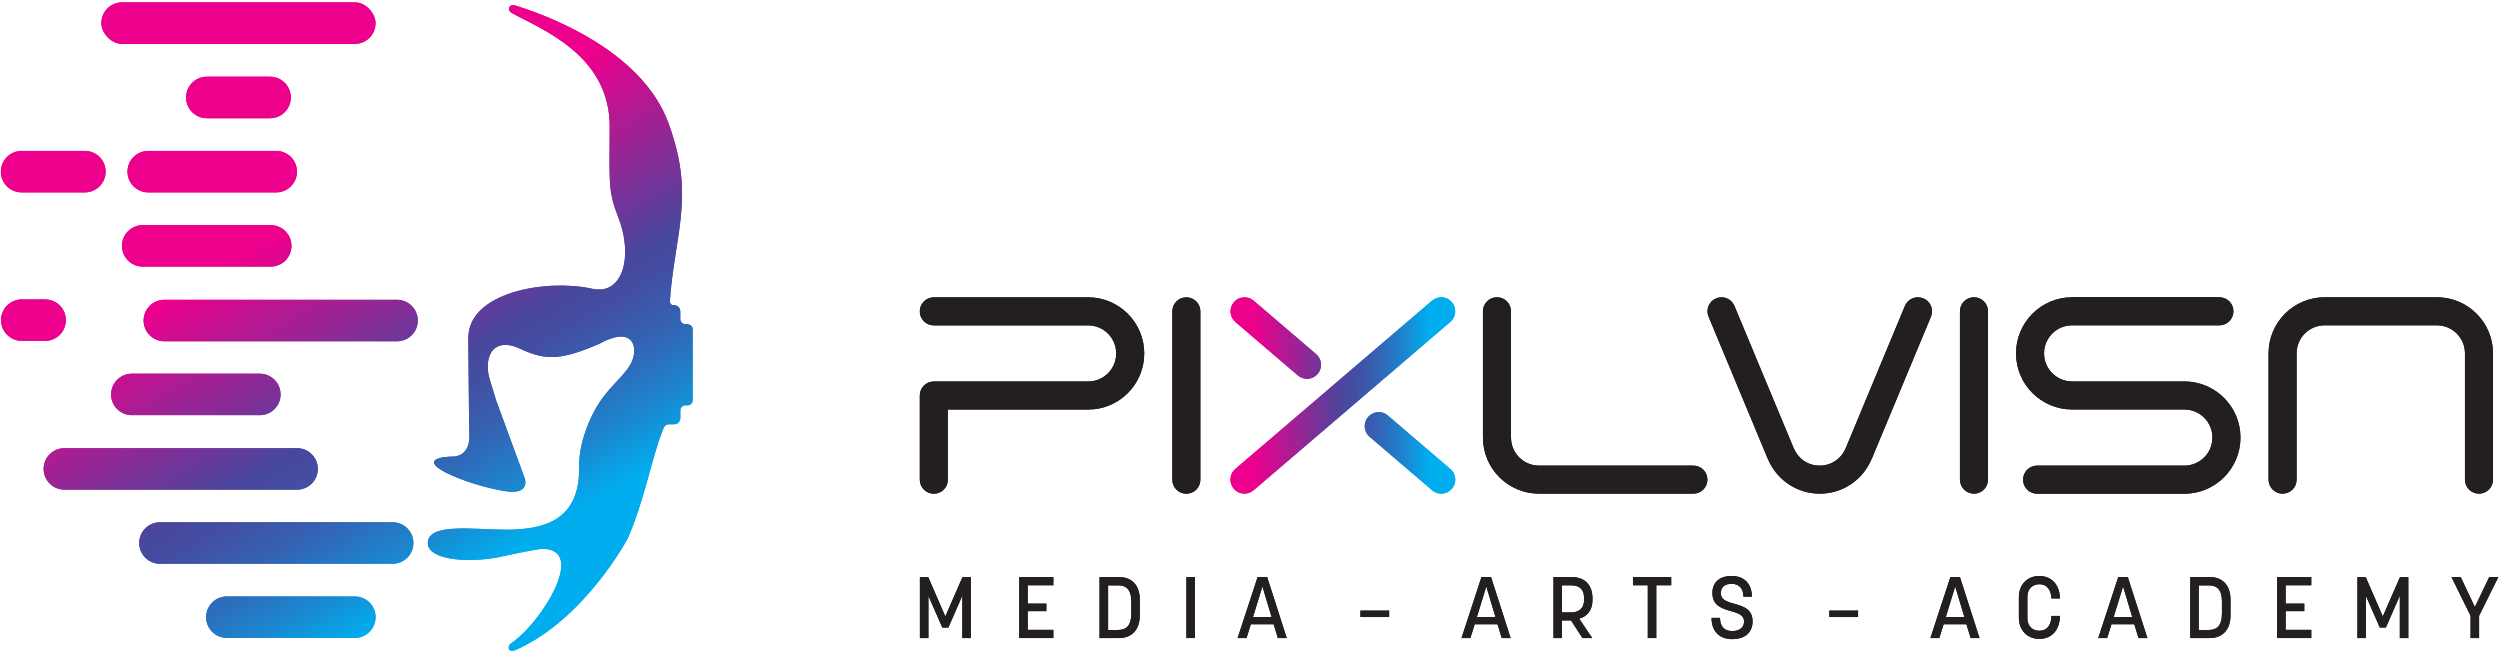 <?xml version="1.0" encoding="UTF-8"?>
<svg id="Layer_1" xmlns="http://www.w3.org/2000/svg" xmlns:xlink="http://www.w3.org/1999/xlink" version="1.1" viewBox="0 0 454.4 118.59">
  <!-- Generator: Adobe Illustrator 29.3.1, SVG Export Plug-In . SVG Version: 2.1.0 Build 151)  -->
  <defs>
    <style>
      .st0 {
        fill: url(#linear-gradient2);
      }

      .st1 {
        fill: url(#linear-gradient1);
      }

      .st2 {
        fill: url(#linear-gradient9);
      }

      .st3 {
        fill: url(#linear-gradient3);
      }

      .st4 {
        fill: url(#linear-gradient6);
      }

      .st5 {
        fill: url(#linear-gradient8);
      }

      .st6 {
        fill: url(#linear-gradient7);
      }

      .st7 {
        fill: url(#linear-gradient5);
      }

      .st8 {
        fill: url(#linear-gradient4);
      }

      .st9 {
        fill: url(#linear-gradient31);
      }

      .st10 {
        fill: url(#linear-gradient30);
      }

      .st11 {
        fill: url(#linear-gradient38);
      }

      .st12 {
        fill: url(#linear-gradient32);
      }

      .st13 {
        fill: url(#linear-gradient39);
      }

      .st14 {
        fill: url(#linear-gradient34);
      }

      .st15 {
        fill: url(#linear-gradient37);
      }

      .st16 {
        fill: url(#linear-gradient35);
      }

      .st17 {
        fill: url(#linear-gradient33);
      }

      .st18 {
        fill: url(#linear-gradient36);
      }

      .st19 {
        fill: url(#linear-gradient40);
      }

      .st20 {
        fill: url(#linear-gradient41);
      }

      .st21 {
        fill: url(#linear-gradient42);
      }

      .st22 {
        fill: url(#linear-gradient46);
      }

      .st23 {
        fill: url(#linear-gradient48);
      }

      .st24 {
        fill: url(#linear-gradient43);
      }

      .st25 {
        fill: url(#linear-gradient44);
      }

      .st26 {
        fill: url(#linear-gradient47);
      }

      .st27 {
        fill: url(#linear-gradient45);
      }

      .st28 {
        fill: url(#linear-gradient49);
      }

      .st29 {
        fill: url(#linear-gradient50);
      }

      .st30 {
        fill: url(#linear-gradient51);
      }

      .st31 {
        fill: url(#linear-gradient52);
      }

      .st32 {
        fill: url(#linear-gradient59);
      }

      .st33 {
        fill: url(#linear-gradient53);
      }

      .st34 {
        fill: url(#linear-gradient56);
      }

      .st35 {
        fill: url(#linear-gradient54);
      }

      .st36 {
        fill: url(#linear-gradient57);
      }

      .st37 {
        fill: url(#linear-gradient55);
      }

      .st38 {
        fill: url(#linear-gradient58);
      }

      .st39 {
        fill: url(#linear-gradient28);
      }

      .st40 {
        fill: url(#linear-gradient29);
      }

      .st41 {
        fill: url(#linear-gradient18);
      }

      .st42 {
        fill: url(#linear-gradient13);
      }

      .st43 {
        fill: url(#linear-gradient12);
      }

      .st44 {
        fill: url(#linear-gradient15);
      }

      .st45 {
        fill: url(#linear-gradient16);
      }

      .st46 {
        fill: url(#linear-gradient11);
      }

      .st47 {
        fill: url(#linear-gradient10);
      }

      .st48 {
        fill: url(#linear-gradient17);
      }

      .st49 {
        fill: url(#linear-gradient14);
      }

      .st50 {
        fill: url(#linear-gradient19);
      }

      .st51 {
        fill: url(#linear-gradient23);
      }

      .st52 {
        fill: url(#linear-gradient22);
      }

      .st53 {
        fill: url(#linear-gradient24);
      }

      .st54 {
        fill: url(#linear-gradient25);
      }

      .st55 {
        fill: url(#linear-gradient21);
      }

      .st56 {
        fill: url(#linear-gradient20);
      }

      .st57 {
        fill: url(#linear-gradient27);
      }

      .st58 {
        fill: url(#linear-gradient26);
      }

      .st59 {
        fill: #231f20;
      }

      .st60 {
        fill: url(#linear-gradient);
      }

      .st61 {
        fill: #3a3a3a;
      }

      .st62 {
        display: none;
      }
    </style>
    <linearGradient id="linear-gradient" x1="224.11" y1="47.43" x2="263.7" y2="47.43" gradientTransform="translate(0 119.31) scale(1 -1)" gradientUnits="userSpaceOnUse">
      <stop offset=".1" stop-color="#ec008c"/>
      <stop offset=".5" stop-color="#49479d"/>
      <stop offset=".56" stop-color="#434ea2"/>
      <stop offset=".66" stop-color="#3562b3"/>
      <stop offset=".78" stop-color="#1d84cd"/>
      <stop offset=".9" stop-color="#00aeef"/>
    </linearGradient>
    <linearGradient id="linear-gradient1" x1="224.11" y1="57.87" x2="263.7" y2="57.87" gradientTransform="translate(0 119.31) scale(1 -1)" gradientUnits="userSpaceOnUse">
      <stop offset=".1" stop-color="#ec008c"/>
      <stop offset=".5" stop-color="#49479d"/>
      <stop offset=".56" stop-color="#434ea2"/>
      <stop offset=".66" stop-color="#3562b3"/>
      <stop offset=".78" stop-color="#1d84cd"/>
      <stop offset=".9" stop-color="#00aeef"/>
    </linearGradient>
    <linearGradient id="linear-gradient2" x1="224.11" y1="37" x2="263.7" y2="37" gradientTransform="translate(0 119.31) scale(1 -1)" gradientUnits="userSpaceOnUse">
      <stop offset=".1" stop-color="#ec008c"/>
      <stop offset=".5" stop-color="#49479d"/>
      <stop offset=".56" stop-color="#434ea2"/>
      <stop offset=".66" stop-color="#3562b3"/>
      <stop offset=".78" stop-color="#1d84cd"/>
      <stop offset=".9" stop-color="#00aeef"/>
    </linearGradient>
    <linearGradient id="linear-gradient3" x1="21.56" y1="69.82" x2="66.16" y2="-6.77" gradientTransform="translate(0 119.31) scale(1 -1)" gradientUnits="userSpaceOnUse">
      <stop offset=".1" stop-color="#ec008c"/>
      <stop offset=".5" stop-color="#49479d"/>
      <stop offset=".56" stop-color="#434ea2"/>
      <stop offset=".66" stop-color="#3562b3"/>
      <stop offset=".78" stop-color="#1d84cd"/>
      <stop offset=".9" stop-color="#00aeef"/>
    </linearGradient>
    <linearGradient id="linear-gradient4" x1="42.22" y1="81.85" x2="86.82" y2="5.26" gradientTransform="translate(0 119.31) scale(1 -1)" gradientUnits="userSpaceOnUse">
      <stop offset=".1" stop-color="#ec008c"/>
      <stop offset=".5" stop-color="#49479d"/>
      <stop offset=".56" stop-color="#434ea2"/>
      <stop offset=".66" stop-color="#3562b3"/>
      <stop offset=".78" stop-color="#1d84cd"/>
      <stop offset=".9" stop-color="#00aeef"/>
    </linearGradient>
    <linearGradient id="linear-gradient5" x1="22.38" y1="70.3" x2="66.99" y2="-6.29" gradientTransform="translate(0 119.31) scale(1 -1)" gradientUnits="userSpaceOnUse">
      <stop offset=".1" stop-color="#ec008c"/>
      <stop offset=".5" stop-color="#49479d"/>
      <stop offset=".56" stop-color="#434ea2"/>
      <stop offset=".66" stop-color="#3562b3"/>
      <stop offset=".78" stop-color="#1d84cd"/>
      <stop offset=".9" stop-color="#00aeef"/>
    </linearGradient>
    <linearGradient id="linear-gradient6" x1="35.6" y1="78" x2="80.2" y2="1.41" gradientTransform="translate(0 119.31) scale(1 -1)" gradientUnits="userSpaceOnUse">
      <stop offset=".1" stop-color="#ec008c"/>
      <stop offset=".5" stop-color="#49479d"/>
      <stop offset=".56" stop-color="#434ea2"/>
      <stop offset=".66" stop-color="#3562b3"/>
      <stop offset=".78" stop-color="#1d84cd"/>
      <stop offset=".9" stop-color="#00aeef"/>
    </linearGradient>
    <linearGradient id="linear-gradient7" x1="17.67" y1="67.55" x2="62.27" y2="-9.03" gradientTransform="translate(0 119.31) scale(1 -1)" gradientUnits="userSpaceOnUse">
      <stop offset=".1" stop-color="#ec008c"/>
      <stop offset=".5" stop-color="#49479d"/>
      <stop offset=".56" stop-color="#434ea2"/>
      <stop offset=".66" stop-color="#3562b3"/>
      <stop offset=".78" stop-color="#1d84cd"/>
      <stop offset=".9" stop-color="#00aeef"/>
    </linearGradient>
    <linearGradient id="linear-gradient8" x1="14.45" y1="65.67" x2="59.05" y2="-10.91" gradientTransform="translate(0 119.31) scale(1 -1)" gradientUnits="userSpaceOnUse">
      <stop offset=".1" stop-color="#ec008c"/>
      <stop offset=".5" stop-color="#49479d"/>
      <stop offset=".56" stop-color="#434ea2"/>
      <stop offset=".66" stop-color="#3562b3"/>
      <stop offset=".78" stop-color="#1d84cd"/>
      <stop offset=".9" stop-color="#00aeef"/>
    </linearGradient>
    <linearGradient id="linear-gradient9" x1="39.74" y1="80.41" x2="84.35" y2="3.82" gradientTransform="translate(0 119.31) scale(1 -1)" gradientUnits="userSpaceOnUse">
      <stop offset=".1" stop-color="#ec008c"/>
      <stop offset=".5" stop-color="#49479d"/>
      <stop offset=".56" stop-color="#434ea2"/>
      <stop offset=".66" stop-color="#3562b3"/>
      <stop offset=".78" stop-color="#1d84cd"/>
      <stop offset=".9" stop-color="#00aeef"/>
    </linearGradient>
    <linearGradient id="linear-gradient10" x1="57.51" y1="90.76" x2="102.11" y2="14.17" gradientTransform="translate(0 119.31) scale(1 -1)" gradientUnits="userSpaceOnUse">
      <stop offset=".1" stop-color="#ec008c"/>
      <stop offset=".5" stop-color="#49479d"/>
      <stop offset=".56" stop-color="#434ea2"/>
      <stop offset=".66" stop-color="#3562b3"/>
      <stop offset=".78" stop-color="#1d84cd"/>
      <stop offset=".9" stop-color="#00aeef"/>
    </linearGradient>
    <linearGradient id="linear-gradient11" x1="51.64" y1="87.34" x2="96.24" y2="10.75" gradientTransform="translate(0 119.31) scale(1 -1)" gradientUnits="userSpaceOnUse">
      <stop offset=".1" stop-color="#ec008c"/>
      <stop offset=".5" stop-color="#49479d"/>
      <stop offset=".56" stop-color="#434ea2"/>
      <stop offset=".66" stop-color="#3562b3"/>
      <stop offset=".78" stop-color="#1d84cd"/>
      <stop offset=".9" stop-color="#00aeef"/>
    </linearGradient>
    <linearGradient id="linear-gradient12" x1="20.64" y1="69.28" x2="65.24" y2="-7.3" gradientTransform="translate(0 119.31) scale(1 -1)" gradientUnits="userSpaceOnUse">
      <stop offset=".1" stop-color="#ec008c"/>
      <stop offset=".5" stop-color="#49479d"/>
      <stop offset=".56" stop-color="#434ea2"/>
      <stop offset=".66" stop-color="#3562b3"/>
      <stop offset=".78" stop-color="#1d84cd"/>
      <stop offset=".9" stop-color="#00aeef"/>
    </linearGradient>
    <linearGradient id="linear-gradient13" x1="6.22" y1="60.88" x2="50.82" y2="-15.7" gradientTransform="translate(0 119.31) scale(1 -1)" gradientUnits="userSpaceOnUse">
      <stop offset=".1" stop-color="#ec008c"/>
      <stop offset=".5" stop-color="#49479d"/>
      <stop offset=".56" stop-color="#434ea2"/>
      <stop offset=".66" stop-color="#3562b3"/>
      <stop offset=".78" stop-color="#1d84cd"/>
      <stop offset=".9" stop-color="#00aeef"/>
    </linearGradient>
    <linearGradient id="linear-gradient14" x1="75.08" y1="101" x2="119.69" y2="24.41" gradientTransform="translate(0 119.31) scale(1 -1)" gradientUnits="userSpaceOnUse">
      <stop offset=".1" stop-color="#ec008c"/>
      <stop offset=".5" stop-color="#49479d"/>
      <stop offset=".56" stop-color="#434ea2"/>
      <stop offset=".66" stop-color="#3562b3"/>
      <stop offset=".78" stop-color="#1d84cd"/>
      <stop offset=".9" stop-color="#00aeef"/>
    </linearGradient>
    <linearGradient id="linear-gradient15" x1="224.11" y1="47.43" x2="263.7" y2="47.43" gradientTransform="translate(0 119.31) scale(1 -1)" gradientUnits="userSpaceOnUse">
      <stop offset=".1" stop-color="#ec008c"/>
      <stop offset=".5" stop-color="#49479d"/>
      <stop offset=".56" stop-color="#434ea2"/>
      <stop offset=".66" stop-color="#3562b3"/>
      <stop offset=".78" stop-color="#1d84cd"/>
      <stop offset=".9" stop-color="#00aeef"/>
    </linearGradient>
    <linearGradient id="linear-gradient16" x1="224.11" y1="57.87" x2="263.7" y2="57.87" gradientTransform="translate(0 119.31) scale(1 -1)" gradientUnits="userSpaceOnUse">
      <stop offset=".1" stop-color="#ec008c"/>
      <stop offset=".5" stop-color="#49479d"/>
      <stop offset=".56" stop-color="#434ea2"/>
      <stop offset=".66" stop-color="#3562b3"/>
      <stop offset=".78" stop-color="#1d84cd"/>
      <stop offset=".9" stop-color="#00aeef"/>
    </linearGradient>
    <linearGradient id="linear-gradient17" x1="224.11" y1="37" x2="263.7" y2="37" gradientTransform="translate(0 119.31) scale(1 -1)" gradientUnits="userSpaceOnUse">
      <stop offset=".1" stop-color="#ec008c"/>
      <stop offset=".5" stop-color="#49479d"/>
      <stop offset=".56" stop-color="#434ea2"/>
      <stop offset=".66" stop-color="#3562b3"/>
      <stop offset=".78" stop-color="#1d84cd"/>
      <stop offset=".9" stop-color="#00aeef"/>
    </linearGradient>
    <linearGradient id="linear-gradient18" x1="21.56" y1="69.82" x2="66.16" y2="-6.77" gradientTransform="translate(0 119.31) scale(1 -1)" gradientUnits="userSpaceOnUse">
      <stop offset=".1" stop-color="#ec008c"/>
      <stop offset=".5" stop-color="#49479d"/>
      <stop offset=".56" stop-color="#434ea2"/>
      <stop offset=".66" stop-color="#3562b3"/>
      <stop offset=".78" stop-color="#1d84cd"/>
      <stop offset=".9" stop-color="#00aeef"/>
    </linearGradient>
    <linearGradient id="linear-gradient19" x1="42.22" y1="81.85" x2="86.82" y2="5.26" gradientTransform="translate(0 119.31) scale(1 -1)" gradientUnits="userSpaceOnUse">
      <stop offset=".1" stop-color="#ec008c"/>
      <stop offset=".5" stop-color="#49479d"/>
      <stop offset=".56" stop-color="#434ea2"/>
      <stop offset=".66" stop-color="#3562b3"/>
      <stop offset=".78" stop-color="#1d84cd"/>
      <stop offset=".9" stop-color="#00aeef"/>
    </linearGradient>
    <linearGradient id="linear-gradient20" x1="22.38" y1="70.3" x2="66.99" y2="-6.29" gradientTransform="translate(0 119.31) scale(1 -1)" gradientUnits="userSpaceOnUse">
      <stop offset=".1" stop-color="#ec008c"/>
      <stop offset=".5" stop-color="#49479d"/>
      <stop offset=".56" stop-color="#434ea2"/>
      <stop offset=".66" stop-color="#3562b3"/>
      <stop offset=".78" stop-color="#1d84cd"/>
      <stop offset=".9" stop-color="#00aeef"/>
    </linearGradient>
    <linearGradient id="linear-gradient21" x1="35.6" y1="78" x2="80.2" y2="1.41" gradientTransform="translate(0 119.31) scale(1 -1)" gradientUnits="userSpaceOnUse">
      <stop offset=".1" stop-color="#ec008c"/>
      <stop offset=".5" stop-color="#49479d"/>
      <stop offset=".56" stop-color="#434ea2"/>
      <stop offset=".66" stop-color="#3562b3"/>
      <stop offset=".78" stop-color="#1d84cd"/>
      <stop offset=".9" stop-color="#00aeef"/>
    </linearGradient>
    <linearGradient id="linear-gradient22" x1="17.67" y1="67.55" x2="62.27" y2="-9.03" gradientTransform="translate(0 119.31) scale(1 -1)" gradientUnits="userSpaceOnUse">
      <stop offset=".1" stop-color="#ec008c"/>
      <stop offset=".5" stop-color="#49479d"/>
      <stop offset=".56" stop-color="#434ea2"/>
      <stop offset=".66" stop-color="#3562b3"/>
      <stop offset=".78" stop-color="#1d84cd"/>
      <stop offset=".9" stop-color="#00aeef"/>
    </linearGradient>
    <linearGradient id="linear-gradient23" x1="14.45" y1="65.67" x2="59.05" y2="-10.91" gradientTransform="translate(0 119.31) scale(1 -1)" gradientUnits="userSpaceOnUse">
      <stop offset=".1" stop-color="#ec008c"/>
      <stop offset=".5" stop-color="#49479d"/>
      <stop offset=".56" stop-color="#434ea2"/>
      <stop offset=".66" stop-color="#3562b3"/>
      <stop offset=".78" stop-color="#1d84cd"/>
      <stop offset=".9" stop-color="#00aeef"/>
    </linearGradient>
    <linearGradient id="linear-gradient24" x1="39.74" y1="80.41" x2="84.35" y2="3.82" gradientTransform="translate(0 119.31) scale(1 -1)" gradientUnits="userSpaceOnUse">
      <stop offset=".1" stop-color="#ec008c"/>
      <stop offset=".5" stop-color="#49479d"/>
      <stop offset=".56" stop-color="#434ea2"/>
      <stop offset=".66" stop-color="#3562b3"/>
      <stop offset=".78" stop-color="#1d84cd"/>
      <stop offset=".9" stop-color="#00aeef"/>
    </linearGradient>
    <linearGradient id="linear-gradient25" x1="57.51" y1="90.76" x2="102.11" y2="14.17" gradientTransform="translate(0 119.31) scale(1 -1)" gradientUnits="userSpaceOnUse">
      <stop offset=".1" stop-color="#ec008c"/>
      <stop offset=".5" stop-color="#49479d"/>
      <stop offset=".56" stop-color="#434ea2"/>
      <stop offset=".66" stop-color="#3562b3"/>
      <stop offset=".78" stop-color="#1d84cd"/>
      <stop offset=".9" stop-color="#00aeef"/>
    </linearGradient>
    <linearGradient id="linear-gradient26" x1="51.64" y1="87.34" x2="96.24" y2="10.75" gradientTransform="translate(0 119.31) scale(1 -1)" gradientUnits="userSpaceOnUse">
      <stop offset=".1" stop-color="#ec008c"/>
      <stop offset=".5" stop-color="#49479d"/>
      <stop offset=".56" stop-color="#434ea2"/>
      <stop offset=".66" stop-color="#3562b3"/>
      <stop offset=".78" stop-color="#1d84cd"/>
      <stop offset=".9" stop-color="#00aeef"/>
    </linearGradient>
    <linearGradient id="linear-gradient27" x1="20.64" y1="69.28" x2="65.24" y2="-7.3" gradientTransform="translate(0 119.31) scale(1 -1)" gradientUnits="userSpaceOnUse">
      <stop offset=".1" stop-color="#ec008c"/>
      <stop offset=".5" stop-color="#49479d"/>
      <stop offset=".56" stop-color="#434ea2"/>
      <stop offset=".66" stop-color="#3562b3"/>
      <stop offset=".78" stop-color="#1d84cd"/>
      <stop offset=".9" stop-color="#00aeef"/>
    </linearGradient>
    <linearGradient id="linear-gradient28" x1="6.22" y1="60.88" x2="50.82" y2="-15.7" gradientTransform="translate(0 119.31) scale(1 -1)" gradientUnits="userSpaceOnUse">
      <stop offset=".1" stop-color="#ec008c"/>
      <stop offset=".5" stop-color="#49479d"/>
      <stop offset=".56" stop-color="#434ea2"/>
      <stop offset=".66" stop-color="#3562b3"/>
      <stop offset=".78" stop-color="#1d84cd"/>
      <stop offset=".9" stop-color="#00aeef"/>
    </linearGradient>
    <linearGradient id="linear-gradient29" x1="75.08" y1="101" x2="119.69" y2="24.41" gradientTransform="translate(0 119.31) scale(1 -1)" gradientUnits="userSpaceOnUse">
      <stop offset=".1" stop-color="#ec008c"/>
      <stop offset=".5" stop-color="#49479d"/>
      <stop offset=".56" stop-color="#434ea2"/>
      <stop offset=".66" stop-color="#3562b3"/>
      <stop offset=".78" stop-color="#1d84cd"/>
      <stop offset=".9" stop-color="#00aeef"/>
    </linearGradient>
    <linearGradient id="linear-gradient30" x1="224.11" y1="47.43" x2="263.7" y2="47.43" gradientTransform="translate(0 119.31) scale(1 -1)" gradientUnits="userSpaceOnUse">
      <stop offset=".1" stop-color="#ec008c"/>
      <stop offset=".5" stop-color="#49479d"/>
      <stop offset=".56" stop-color="#434ea2"/>
      <stop offset=".66" stop-color="#3562b3"/>
      <stop offset=".78" stop-color="#1d84cd"/>
      <stop offset=".9" stop-color="#00aeef"/>
    </linearGradient>
    <linearGradient id="linear-gradient31" x1="224.11" y1="57.87" x2="263.7" y2="57.87" gradientTransform="translate(0 119.31) scale(1 -1)" gradientUnits="userSpaceOnUse">
      <stop offset=".1" stop-color="#ec008c"/>
      <stop offset=".5" stop-color="#49479d"/>
      <stop offset=".56" stop-color="#434ea2"/>
      <stop offset=".66" stop-color="#3562b3"/>
      <stop offset=".78" stop-color="#1d84cd"/>
      <stop offset=".9" stop-color="#00aeef"/>
    </linearGradient>
    <linearGradient id="linear-gradient32" x1="224.11" y1="37" x2="263.7" y2="37" gradientTransform="translate(0 119.31) scale(1 -1)" gradientUnits="userSpaceOnUse">
      <stop offset=".1" stop-color="#ec008c"/>
      <stop offset=".5" stop-color="#49479d"/>
      <stop offset=".56" stop-color="#434ea2"/>
      <stop offset=".66" stop-color="#3562b3"/>
      <stop offset=".78" stop-color="#1d84cd"/>
      <stop offset=".9" stop-color="#00aeef"/>
    </linearGradient>
    <linearGradient id="linear-gradient33" x1="21.56" y1="69.82" x2="66.16" y2="-6.77" gradientTransform="translate(0 119.31) scale(1 -1)" gradientUnits="userSpaceOnUse">
      <stop offset=".1" stop-color="#ec008c"/>
      <stop offset=".5" stop-color="#49479d"/>
      <stop offset=".56" stop-color="#434ea2"/>
      <stop offset=".66" stop-color="#3562b3"/>
      <stop offset=".78" stop-color="#1d84cd"/>
      <stop offset=".9" stop-color="#00aeef"/>
    </linearGradient>
    <linearGradient id="linear-gradient34" x1="42.22" y1="81.85" x2="86.82" y2="5.26" gradientTransform="translate(0 119.31) scale(1 -1)" gradientUnits="userSpaceOnUse">
      <stop offset=".1" stop-color="#ec008c"/>
      <stop offset=".5" stop-color="#49479d"/>
      <stop offset=".56" stop-color="#434ea2"/>
      <stop offset=".66" stop-color="#3562b3"/>
      <stop offset=".78" stop-color="#1d84cd"/>
      <stop offset=".9" stop-color="#00aeef"/>
    </linearGradient>
    <linearGradient id="linear-gradient35" x1="22.38" y1="70.3" x2="66.99" y2="-6.29" gradientTransform="translate(0 119.31) scale(1 -1)" gradientUnits="userSpaceOnUse">
      <stop offset=".1" stop-color="#ec008c"/>
      <stop offset=".5" stop-color="#49479d"/>
      <stop offset=".56" stop-color="#434ea2"/>
      <stop offset=".66" stop-color="#3562b3"/>
      <stop offset=".78" stop-color="#1d84cd"/>
      <stop offset=".9" stop-color="#00aeef"/>
    </linearGradient>
    <linearGradient id="linear-gradient36" x1="35.6" y1="78" x2="80.2" y2="1.41" gradientTransform="translate(0 119.31) scale(1 -1)" gradientUnits="userSpaceOnUse">
      <stop offset=".1" stop-color="#ec008c"/>
      <stop offset=".5" stop-color="#49479d"/>
      <stop offset=".56" stop-color="#434ea2"/>
      <stop offset=".66" stop-color="#3562b3"/>
      <stop offset=".78" stop-color="#1d84cd"/>
      <stop offset=".9" stop-color="#00aeef"/>
    </linearGradient>
    <linearGradient id="linear-gradient37" x1="17.67" y1="67.55" x2="62.27" y2="-9.03" gradientTransform="translate(0 119.31) scale(1 -1)" gradientUnits="userSpaceOnUse">
      <stop offset=".1" stop-color="#ec008c"/>
      <stop offset=".5" stop-color="#49479d"/>
      <stop offset=".56" stop-color="#434ea2"/>
      <stop offset=".66" stop-color="#3562b3"/>
      <stop offset=".78" stop-color="#1d84cd"/>
      <stop offset=".9" stop-color="#00aeef"/>
    </linearGradient>
    <linearGradient id="linear-gradient38" x1="14.45" y1="65.67" x2="59.05" y2="-10.91" gradientTransform="translate(0 119.31) scale(1 -1)" gradientUnits="userSpaceOnUse">
      <stop offset=".1" stop-color="#ec008c"/>
      <stop offset=".5" stop-color="#49479d"/>
      <stop offset=".56" stop-color="#434ea2"/>
      <stop offset=".66" stop-color="#3562b3"/>
      <stop offset=".78" stop-color="#1d84cd"/>
      <stop offset=".9" stop-color="#00aeef"/>
    </linearGradient>
    <linearGradient id="linear-gradient39" x1="39.74" y1="80.41" x2="84.35" y2="3.82" gradientTransform="translate(0 119.31) scale(1 -1)" gradientUnits="userSpaceOnUse">
      <stop offset=".1" stop-color="#ec008c"/>
      <stop offset=".5" stop-color="#49479d"/>
      <stop offset=".56" stop-color="#434ea2"/>
      <stop offset=".66" stop-color="#3562b3"/>
      <stop offset=".78" stop-color="#1d84cd"/>
      <stop offset=".9" stop-color="#00aeef"/>
    </linearGradient>
    <linearGradient id="linear-gradient40" x1="57.51" y1="90.76" x2="102.11" y2="14.17" gradientTransform="translate(0 119.31) scale(1 -1)" gradientUnits="userSpaceOnUse">
      <stop offset=".1" stop-color="#ec008c"/>
      <stop offset=".5" stop-color="#49479d"/>
      <stop offset=".56" stop-color="#434ea2"/>
      <stop offset=".66" stop-color="#3562b3"/>
      <stop offset=".78" stop-color="#1d84cd"/>
      <stop offset=".9" stop-color="#00aeef"/>
    </linearGradient>
    <linearGradient id="linear-gradient41" x1="51.64" y1="87.34" x2="96.24" y2="10.75" gradientTransform="translate(0 119.31) scale(1 -1)" gradientUnits="userSpaceOnUse">
      <stop offset=".1" stop-color="#ec008c"/>
      <stop offset=".5" stop-color="#49479d"/>
      <stop offset=".56" stop-color="#434ea2"/>
      <stop offset=".66" stop-color="#3562b3"/>
      <stop offset=".78" stop-color="#1d84cd"/>
      <stop offset=".9" stop-color="#00aeef"/>
    </linearGradient>
    <linearGradient id="linear-gradient42" x1="20.64" y1="69.28" x2="65.24" y2="-7.3" gradientTransform="translate(0 119.31) scale(1 -1)" gradientUnits="userSpaceOnUse">
      <stop offset=".1" stop-color="#ec008c"/>
      <stop offset=".5" stop-color="#49479d"/>
      <stop offset=".56" stop-color="#434ea2"/>
      <stop offset=".66" stop-color="#3562b3"/>
      <stop offset=".78" stop-color="#1d84cd"/>
      <stop offset=".9" stop-color="#00aeef"/>
    </linearGradient>
    <linearGradient id="linear-gradient43" x1="6.22" y1="60.88" x2="50.82" y2="-15.7" gradientTransform="translate(0 119.31) scale(1 -1)" gradientUnits="userSpaceOnUse">
      <stop offset=".1" stop-color="#ec008c"/>
      <stop offset=".5" stop-color="#49479d"/>
      <stop offset=".56" stop-color="#434ea2"/>
      <stop offset=".66" stop-color="#3562b3"/>
      <stop offset=".78" stop-color="#1d84cd"/>
      <stop offset=".9" stop-color="#00aeef"/>
    </linearGradient>
    <linearGradient id="linear-gradient44" x1="75.08" y1="101" x2="119.69" y2="24.41" gradientTransform="translate(0 119.31) scale(1 -1)" gradientUnits="userSpaceOnUse">
      <stop offset=".1" stop-color="#ec008c"/>
      <stop offset=".5" stop-color="#49479d"/>
      <stop offset=".56" stop-color="#434ea2"/>
      <stop offset=".66" stop-color="#3562b3"/>
      <stop offset=".78" stop-color="#1d84cd"/>
      <stop offset=".9" stop-color="#00aeef"/>
    </linearGradient>
    <linearGradient id="linear-gradient45" x1="224.11" y1="47.43" x2="263.7" y2="47.43" gradientTransform="translate(0 119.31) scale(1 -1)" gradientUnits="userSpaceOnUse">
      <stop offset=".1" stop-color="#ec008c"/>
      <stop offset=".5" stop-color="#49479d"/>
      <stop offset=".56" stop-color="#434ea2"/>
      <stop offset=".66" stop-color="#3562b3"/>
      <stop offset=".78" stop-color="#1d84cd"/>
      <stop offset=".9" stop-color="#00aeef"/>
    </linearGradient>
    <linearGradient id="linear-gradient46" x1="224.11" y1="57.87" x2="263.7" y2="57.87" gradientTransform="translate(0 119.31) scale(1 -1)" gradientUnits="userSpaceOnUse">
      <stop offset=".1" stop-color="#ec008c"/>
      <stop offset=".5" stop-color="#49479d"/>
      <stop offset=".56" stop-color="#434ea2"/>
      <stop offset=".66" stop-color="#3562b3"/>
      <stop offset=".78" stop-color="#1d84cd"/>
      <stop offset=".9" stop-color="#00aeef"/>
    </linearGradient>
    <linearGradient id="linear-gradient47" x1="224.11" y1="37" x2="263.7" y2="37" gradientTransform="translate(0 119.31) scale(1 -1)" gradientUnits="userSpaceOnUse">
      <stop offset=".1" stop-color="#ec008c"/>
      <stop offset=".5" stop-color="#49479d"/>
      <stop offset=".56" stop-color="#434ea2"/>
      <stop offset=".66" stop-color="#3562b3"/>
      <stop offset=".78" stop-color="#1d84cd"/>
      <stop offset=".9" stop-color="#00aeef"/>
    </linearGradient>
    <linearGradient id="linear-gradient48" x1="21.56" y1="69.82" x2="66.16" y2="-6.77" gradientTransform="translate(0 119.31) scale(1 -1)" gradientUnits="userSpaceOnUse">
      <stop offset=".1" stop-color="#ec008c"/>
      <stop offset=".5" stop-color="#49479d"/>
      <stop offset=".56" stop-color="#434ea2"/>
      <stop offset=".66" stop-color="#3562b3"/>
      <stop offset=".78" stop-color="#1d84cd"/>
      <stop offset=".9" stop-color="#00aeef"/>
    </linearGradient>
    <linearGradient id="linear-gradient49" x1="42.22" y1="81.85" x2="86.82" y2="5.26" gradientTransform="translate(0 119.31) scale(1 -1)" gradientUnits="userSpaceOnUse">
      <stop offset=".1" stop-color="#ec008c"/>
      <stop offset=".5" stop-color="#49479d"/>
      <stop offset=".56" stop-color="#434ea2"/>
      <stop offset=".66" stop-color="#3562b3"/>
      <stop offset=".78" stop-color="#1d84cd"/>
      <stop offset=".9" stop-color="#00aeef"/>
    </linearGradient>
    <linearGradient id="linear-gradient50" x1="22.38" y1="70.3" x2="66.99" y2="-6.29" gradientTransform="translate(0 119.31) scale(1 -1)" gradientUnits="userSpaceOnUse">
      <stop offset=".1" stop-color="#ec008c"/>
      <stop offset=".5" stop-color="#49479d"/>
      <stop offset=".56" stop-color="#434ea2"/>
      <stop offset=".66" stop-color="#3562b3"/>
      <stop offset=".78" stop-color="#1d84cd"/>
      <stop offset=".9" stop-color="#00aeef"/>
    </linearGradient>
    <linearGradient id="linear-gradient51" x1="35.6" y1="78" x2="80.2" y2="1.41" gradientTransform="translate(0 119.31) scale(1 -1)" gradientUnits="userSpaceOnUse">
      <stop offset=".1" stop-color="#ec008c"/>
      <stop offset=".5" stop-color="#49479d"/>
      <stop offset=".56" stop-color="#434ea2"/>
      <stop offset=".66" stop-color="#3562b3"/>
      <stop offset=".78" stop-color="#1d84cd"/>
      <stop offset=".9" stop-color="#00aeef"/>
    </linearGradient>
    <linearGradient id="linear-gradient52" x1="17.67" y1="67.55" x2="62.27" y2="-9.03" gradientTransform="translate(0 119.31) scale(1 -1)" gradientUnits="userSpaceOnUse">
      <stop offset=".1" stop-color="#ec008c"/>
      <stop offset=".5" stop-color="#49479d"/>
      <stop offset=".56" stop-color="#434ea2"/>
      <stop offset=".66" stop-color="#3562b3"/>
      <stop offset=".78" stop-color="#1d84cd"/>
      <stop offset=".9" stop-color="#00aeef"/>
    </linearGradient>
    <linearGradient id="linear-gradient53" x1="14.45" y1="65.67" x2="59.05" y2="-10.91" gradientTransform="translate(0 119.31) scale(1 -1)" gradientUnits="userSpaceOnUse">
      <stop offset=".1" stop-color="#ec008c"/>
      <stop offset=".5" stop-color="#49479d"/>
      <stop offset=".56" stop-color="#434ea2"/>
      <stop offset=".66" stop-color="#3562b3"/>
      <stop offset=".78" stop-color="#1d84cd"/>
      <stop offset=".9" stop-color="#00aeef"/>
    </linearGradient>
    <linearGradient id="linear-gradient54" x1="39.74" y1="80.41" x2="84.35" y2="3.82" gradientTransform="translate(0 119.31) scale(1 -1)" gradientUnits="userSpaceOnUse">
      <stop offset=".1" stop-color="#ec008c"/>
      <stop offset=".5" stop-color="#49479d"/>
      <stop offset=".56" stop-color="#434ea2"/>
      <stop offset=".66" stop-color="#3562b3"/>
      <stop offset=".78" stop-color="#1d84cd"/>
      <stop offset=".9" stop-color="#00aeef"/>
    </linearGradient>
    <linearGradient id="linear-gradient55" x1="57.51" y1="90.76" x2="102.11" y2="14.17" gradientTransform="translate(0 119.31) scale(1 -1)" gradientUnits="userSpaceOnUse">
      <stop offset=".1" stop-color="#ec008c"/>
      <stop offset=".5" stop-color="#49479d"/>
      <stop offset=".56" stop-color="#434ea2"/>
      <stop offset=".66" stop-color="#3562b3"/>
      <stop offset=".78" stop-color="#1d84cd"/>
      <stop offset=".9" stop-color="#00aeef"/>
    </linearGradient>
    <linearGradient id="linear-gradient56" x1="51.64" y1="87.34" x2="96.24" y2="10.75" gradientTransform="translate(0 119.31) scale(1 -1)" gradientUnits="userSpaceOnUse">
      <stop offset=".1" stop-color="#ec008c"/>
      <stop offset=".5" stop-color="#49479d"/>
      <stop offset=".56" stop-color="#434ea2"/>
      <stop offset=".66" stop-color="#3562b3"/>
      <stop offset=".78" stop-color="#1d84cd"/>
      <stop offset=".9" stop-color="#00aeef"/>
    </linearGradient>
    <linearGradient id="linear-gradient57" x1="20.64" y1="69.28" x2="65.24" y2="-7.3" gradientTransform="translate(0 119.31) scale(1 -1)" gradientUnits="userSpaceOnUse">
      <stop offset=".1" stop-color="#ec008c"/>
      <stop offset=".5" stop-color="#49479d"/>
      <stop offset=".56" stop-color="#434ea2"/>
      <stop offset=".66" stop-color="#3562b3"/>
      <stop offset=".78" stop-color="#1d84cd"/>
      <stop offset=".9" stop-color="#00aeef"/>
    </linearGradient>
    <linearGradient id="linear-gradient58" x1="6.22" y1="60.88" x2="50.82" y2="-15.7" gradientTransform="translate(0 119.31) scale(1 -1)" gradientUnits="userSpaceOnUse">
      <stop offset=".1" stop-color="#ec008c"/>
      <stop offset=".5" stop-color="#49479d"/>
      <stop offset=".56" stop-color="#434ea2"/>
      <stop offset=".66" stop-color="#3562b3"/>
      <stop offset=".78" stop-color="#1d84cd"/>
      <stop offset=".9" stop-color="#00aeef"/>
    </linearGradient>
    <linearGradient id="linear-gradient59" x1="75.08" y1="101" x2="119.69" y2="24.41" gradientTransform="translate(0 119.31) scale(1 -1)" gradientUnits="userSpaceOnUse">
      <stop offset=".1" stop-color="#ec008c"/>
      <stop offset=".5" stop-color="#49479d"/>
      <stop offset=".56" stop-color="#434ea2"/>
      <stop offset=".66" stop-color="#3562b3"/>
      <stop offset=".78" stop-color="#1d84cd"/>
      <stop offset=".9" stop-color="#00aeef"/>
    </linearGradient>
  </defs>
  <g id="Layer_11" data-name="Layer_1" class="st62">
    <g>
      <g>
        <g>
          <path class="st61" d="M215.63,54.04c-1.41,0-2.55,1.14-2.55,2.55v30.6c0,1.41,1.14,2.55,2.55,2.55s2.55-1.14,2.55-2.55v-30.6c0-1.41-1.14-2.55-2.55-2.55Z"/>
          <path class="st61" d="M358.79,89.73c1.41,0,2.55-1.14,2.55-2.55v-30.6c0-1.41-1.14-2.55-2.55-2.55s-2.55,1.14-2.55,2.55v30.6c0,1.41,1.14,2.55,2.55,2.55Z"/>
          <path class="st61" d="M307.79,84.63h-28.05c-2.82,0-5.1-2.28-5.1-5.1v-22.95c0-1.41-1.14-2.55-2.55-2.55s-2.55,1.14-2.55,2.55v22.95c0,5.63,4.57,10.2,10.2,10.2h28.05c1.41,0,2.55-1.14,2.55-2.55s-1.14-2.55-2.55-2.55h0Z"/>
          <path class="st61" d="M448.03,64.23v22.95c0,1.41,1.14,2.55,2.55,2.55s2.55-1.14,2.55-2.55v-22.95c0-5.63-4.57-10.2-10.2-10.2h-20.4c-5.63,0-10.2,4.57-10.2,10.2v22.95c0,1.41,1.14,2.55,2.55,2.55s2.55-1.14,2.55-2.55v-22.95c0-2.82,2.28-5.1,5.1-5.1h20.4c2.82,0,5.1,2.28,5.1,5.1h0Z"/>
          <path class="st61" d="M349.57,54.23c-1.3-.54-2.79.07-3.33,1.37l-10.7,25.71h-.01c-.72,1.94-2.58,3.32-4.78,3.32s-3.97-1.32-4.73-3.19h-.01s0-.02-.01-.03l-10.75-25.81c-.54-1.3-2.03-1.92-3.33-1.37-1.3.54-1.92,2.03-1.37,3.33l10.75,25.81s.04.07.06.11c1.54,3.67,5.17,6.25,9.4,6.25s7.81-2.55,9.37-6.18c.03-.06.06-.12.09-.18l10.75-25.81c.54-1.3-.07-2.79-1.37-3.33h-.03Z"/>
          <path class="st61" d="M407.23,79.53c0-5.63-4.57-10.2-10.2-10.2h-20.4c-2.82,0-5.1-2.28-5.1-5.1s2.28-5.1,5.1-5.1h26.77c1.41,0,2.55-1.14,2.55-2.55s-1.14-2.55-2.55-2.55v-.02h-26.77v.02c-5.63,0-10.2,4.57-10.2,10.2s4.57,10.2,10.2,10.2h20.4c2.82,0,5.1,2.28,5.1,5.1s-2.28,5.1-5.1,5.1h-26.77c-1.41,0-2.55,1.15-2.55,2.56s1.14,2.55,2.55,2.55h26.77c5.63,0,10.2-4.58,10.2-10.21h0Z"/>
          <g>
            <path class="st60" d="M260.29,54.64l-35.76,30.6c-1.07.92-1.19,2.52-.28,3.59.5.59,1.22.89,1.94.89.59,0,1.18-.2,1.66-.61l35.76-30.6c1.07-.92,1.19-2.52.28-3.59-.92-1.07-2.52-1.19-3.59-.28h-.01Z"/>
            <path class="st1" d="M224.54,58.52l11.36,9.72c.48.41,1.07.61,1.66.61.72,0,1.43-.3,1.94-.89.92-1.07.79-2.68-.28-3.59l-11.36-9.72c-1.07-.92-2.68-.79-3.59.28-.92,1.07-.79,2.68.28,3.59h-.01Z"/>
            <path class="st0" d="M263.61,85.24l-11.36-9.72c-1.07-.92-2.68-.79-3.59.28-.92,1.07-.79,2.68.28,3.59l11.36,9.72c.48.41,1.07.61,1.66.61.72,0,1.43-.3,1.94-.89.92-1.07.79-2.68-.28-3.59h-.01Z"/>
          </g>
          <path class="st61" d="M197.78,54.04h-28.05c-1.41,0-2.55,1.14-2.55,2.55s1.14,2.55,2.55,2.55h28.05c2.82,0,5.1,2.28,5.1,5.1s-2.28,5.1-5.1,5.1h-28.05c-1.41,0-2.55,1.14-2.55,2.55v15.3c0,1.41,1.14,2.55,2.55,2.55s2.55-1.14,2.55-2.55v-12.75h25.5c5.63,0,10.2-4.57,10.2-10.2s-4.57-10.2-10.2-10.2h0Z"/>
        </g>
        <g>
          <path class="st61" d="M171.27,114.06l-2.52-5.75v7.67h-1.55v-11.08h1.52l3.1,7.15,3.12-7.15h1.52v11.08h-1.55v-7.7l-2.53,5.78h-1.11Z"/>
          <path class="st61" d="M186.8,114.48h4.66v1.49h-6.21v-11.08h6.21v1.49h-4.66v3.33h3.39v1.37h-3.39v3.39h0Z"/>
          <path class="st61" d="M199.85,115.97v-11.08h3.58c2.2,0,3.74,1.4,3.74,4.1v2.86c0,2.69-1.54,4.12-3.74,4.12h-3.58ZM203.26,114.5c1.35,0,2.36-.69,2.36-3v-2.15c0-2.28-1-2.95-2.36-2.95h-1.85v8.11h1.85Z"/>
          <path class="st61" d="M217.19,104.89v11.08h-1.55v-11.08h1.55Z"/>
          <path class="st61" d="M232.26,115.97l-.76-2.5h-4.15l-.78,2.5h-1.62l3.63-11.08h1.74l3.56,11.08h-1.63.01ZM227.75,112.14h3.37l-1.66-5.55-1.71,5.55Z"/>
          <path class="st61" d="M252.49,112.15h-5.22v-1.17h5.22v1.17Z"/>
          <path class="st61" d="M272.95,115.97l-.76-2.5h-4.15l-.78,2.5h-1.62l3.63-11.08h1.74l3.56,11.08h-1.63.01ZM268.44,112.14h3.37l-1.66-5.55-1.71,5.55Z"/>
          <path class="st61" d="M283.91,112.78v3.19h-1.55v-11.08h3.37c2.26,0,3.72,1.38,3.72,3.87v.31c0,1.84-.97,2.99-2.42,3.38l2.38,3.52h-1.79l-2.06-3.19h-1.65ZM283.91,111.31h1.65c1.33,0,2.36-.66,2.36-2.25v-.38c0-1.73-1.01-2.29-2.36-2.29h-1.65v4.92Z"/>
          <path class="st61" d="M299.5,115.97v-9.59h-2.69v-1.49h6.95v1.49h-2.71v9.59h-1.55Z"/>
          <path class="st61" d="M311.24,107.82c0-2,1.3-3.13,3.52-3.13s3.66,1.37,3.66,3.76h-1.54c0-1.52-.81-2.33-2.12-2.33s-1.98.6-1.98,1.7c0,2.74,5.77,1.02,5.77,5.11,0,2.07-1.42,3.24-3.71,3.24s-3.75-1.38-3.75-3.87h1.54c0,1.67.89,2.4,2.22,2.4,1.24,0,2.15-.58,2.15-1.74,0-2.67-5.75-1.02-5.75-5.14h-.01Z"/>
          <path class="st61" d="M337.72,112.15h-5.22v-1.17h5.22v1.17Z"/>
          <path class="st61" d="M358.18,115.97l-.76-2.5h-4.15l-.78,2.5h-1.62l3.63-11.08h1.74l3.56,11.08h-1.63.01ZM353.67,112.14h3.37l-1.66-5.55-1.71,5.55Z"/>
          <path class="st61" d="M374.41,111.95c0,2.42-1.38,4.18-3.74,4.18-2.2,0-3.72-1.59-3.72-3.85v-3.76c0-2.26,1.52-3.83,3.72-3.83,2.31,0,3.74,1.73,3.74,4.09h-1.55c-.05-1.35-.65-2.59-2.19-2.59-1.09,0-2.17.69-2.17,2.29v3.85c0,1.52.95,2.31,2.17,2.31,1.68,0,2.19-1.45,2.19-2.69h1.55Z"/>
          <path class="st61" d="M388.69,115.97l-.76-2.5h-4.15l-.78,2.5h-1.62l3.63-11.08h1.74l3.56,11.08h-1.63.01ZM384.18,112.14h3.37l-1.66-5.55-1.71,5.55Z"/>
          <path class="st61" d="M398.1,115.97v-11.08h3.58c2.2,0,3.74,1.4,3.74,4.1v2.86c0,2.69-1.54,4.12-3.74,4.12h-3.58ZM401.5,114.5c1.35,0,2.36-.69,2.36-3v-2.15c0-2.28-1-2.95-2.36-2.95h-1.85v8.11h1.85Z"/>
          <path class="st61" d="M415.44,114.48h4.66v1.49h-6.21v-11.08h6.21v1.49h-4.66v3.33h3.39v1.37h-3.39v3.39h0Z"/>
          <path class="st61" d="M432.55,114.06l-2.52-5.75v7.67h-1.55v-11.08h1.52l3.1,7.15,3.12-7.15h1.52v11.08h-1.55v-7.7l-2.53,5.78h-1.11Z"/>
          <path class="st61" d="M447.26,104.89l2.57,5.44,2.61-5.44h1.66c-1.17,2.29-2.33,4.75-3.5,7.04v4.04h-1.55v-4.04l-3.47-7.04h1.68Z"/>
        </g>
      </g>
      <g>
        <path class="st3" d="M29.08,94.93h42.28c2.09,0,3.78,1.69,3.78,3.77h0c0,2.08-1.69,3.77-3.78,3.77H29.08c-2.09,0-3.78-1.69-3.78-3.77h0c0-2.08,1.69-3.77,3.78-3.77Z"/>
        <path class="st8" d="M26.95,27.43h23.25c2.09,0,3.78,1.69,3.78,3.77h0c0,2.08-1.69,3.77-3.78,3.77h-23.25c-2.09,0-3.78-1.69-3.78-3.77h0c0-2.08,1.69-3.77,3.78-3.77Z"/>
        <path class="st7" d="M23.97,67.92h23.25c2.09,0,3.78,1.69,3.78,3.77h0c0,2.08-1.69,3.77-3.78,3.77h-23.25c-2.09,0-3.78-1.69-3.78-3.77h0c0-2.08,1.69-3.77,3.78-3.77Z"/>
        <path class="st4" d="M25.95,40.92h23.25c2.09,0,3.78,1.69,3.78,3.77h0c0,2.08-1.69,3.77-3.78,3.77h-23.25c-2.09,0-3.78-1.69-3.78-3.77h0c0-2.08,1.69-3.77,3.78-3.77Z"/>
        <path class="st6" d="M41.24,108.41h23.25c2.09,0,3.78,1.69,3.78,3.77h0c0,2.08-1.69,3.77-3.78,3.77h-23.25c-2.09,0-3.78-1.69-3.78-3.77h0c0-2.08,1.69-3.77,3.78-3.77Z"/>
        <path class="st5" d="M11.71,81.46h42.28c2.09,0,3.78,1.69,3.78,3.77h0c0,2.08-1.69,3.77-3.78,3.77H11.71c-2.09,0-3.78-1.69-3.78-3.77h0c0-2.08,1.69-3.77,3.78-3.77Z"/>
        <path class="st2" d="M29.88,54.49h42.28c2.09,0,3.78,1.69,3.78,3.77h0c0,2.08-1.69,3.77-3.78,3.77H29.88c-2.09,0-3.78-1.69-3.78-3.77h0c0-2.08,1.69-3.77,3.78-3.77Z"/>
        <rect class="st47" x="18.42" y=".43" width="49.84" height="7.55" rx="3.77" ry="3.77"/>
        <path class="st46" d="M37.6,13.94h11.48c2.09,0,3.78,1.69,3.78,3.78h0c0,2.08-1.69,3.77-3.78,3.77h-11.48c-2.09,0-3.78-1.69-3.78-3.77h0c0-2.08,1.69-3.78,3.78-3.78Z"/>
        <path class="st43" d="M3.94,27.43h11.48c2.09,0,3.78,1.69,3.78,3.77h0c0,2.08-1.69,3.77-3.78,3.77H3.94c-2.09,0-3.78-1.69-3.78-3.77H.16c0-2.08,1.69-3.77,3.78-3.77Z"/>
        <path class="st42" d="M3.97,54.42h4.22c2.09,0,3.78,1.69,3.78,3.77h0c0,2.08-1.69,3.77-3.78,3.77H3.97c-2.09,0-3.78-1.69-3.78-3.77H.19c0-2.08,1.69-3.77,3.78-3.77Z"/>
        <path class="st49" d="M124.96,58.91h-.43c-.49,0-.88-.42-.88-.93v-1.38c0-.63-.5-1.13-1.13-1.13h-.15c-.33,0-.6-.29-.6-.64v-.06c.05-1.29.29-4.08,1.2-9.69,1.41-8.66,1.64-14.04-1.41-22.55-4.89-13.64-22.84-20-28.06-21.57-.87-.22-1.52.78-.42,1.44,5.41,2.95,17.74,7.62,17.74,20.61,0,9.43-.4,11.57,1.47,16.23,2.91,7.27.97,14.51-4.69,13.24-8.08-1.81-22.48.52-22.48,8.98,0,0,.14,17.25.18,17.4.28,4.13-2.82,4.12-2.82,4.12,0,0-1.7,0-2.57.28-4.33,1.18,6.08,5.18,12.14,6.05,4.31.62,3.36-2.28,3.36-2.28l-5.21-14.18h0c-1.33-4.39-.61-1.95-1.21-3.98-.9-3.04-.1-6.82,3.8-6.09,1.06.2,2.39.91,2.75,1.06,3.86,1.56,6.59,1.61,13.36-1.34,5.79-3.17,6.3.29,6.34.74.43,4.27-4.46,5.99-7.39,11.8-2.83,5.6-2.59,9.51-2.59,10.22,0,8.84-5.71,11.02-13.2,11.02-5.93,0-14.3-1.32-14.3,2.45,0,3.23,8.26,3.78,14.35,2.22,5.75-1.19,6.33-1.27,7.32-1.13,6.6.91-.91,12.88-5.9,16.65-.2.15-.41.31-.64.48-.81.52-.5,1.83.9,1.16,12.48-5.55,20.24-20.11,20.32-20.26h0c3.05-7.02,4.37-14.72,6.37-19.72,0,0,.22-.49.24-.53.16-.28.45-.47.81-.48h1c.63,0,1.13-.51,1.13-1.13v-1.53c.05-.42.39-.74.83-.78h.48c.52,0,.93-.42.93-.93v-12.87c0-.52-.42-.93-.93-.93v-.04Z"/>
      </g>
      <g>
        <g>
          <path class="st61" d="M215.63,54.04c-1.41,0-2.55,1.14-2.55,2.55v30.6c0,1.41,1.14,2.55,2.55,2.55s2.55-1.14,2.55-2.55v-30.6c0-1.41-1.14-2.55-2.55-2.55Z"/>
          <path class="st61" d="M358.79,89.73c1.41,0,2.55-1.14,2.55-2.55v-30.6c0-1.41-1.14-2.55-2.55-2.55s-2.55,1.14-2.55,2.55v30.6c0,1.41,1.14,2.55,2.55,2.55Z"/>
          <path class="st61" d="M307.79,84.63h-28.05c-2.82,0-5.1-2.28-5.1-5.1v-22.95c0-1.41-1.14-2.55-2.55-2.55s-2.55,1.14-2.55,2.55v22.95c0,5.63,4.57,10.2,10.2,10.2h28.05c1.41,0,2.55-1.14,2.55-2.55s-1.14-2.55-2.55-2.55h0Z"/>
          <path class="st61" d="M448.03,64.23v22.95c0,1.41,1.14,2.55,2.55,2.55s2.55-1.14,2.55-2.55v-22.95c0-5.63-4.57-10.2-10.2-10.2h-20.4c-5.63,0-10.2,4.57-10.2,10.2v22.95c0,1.41,1.14,2.55,2.55,2.55s2.55-1.14,2.55-2.55v-22.95c0-2.82,2.28-5.1,5.1-5.1h20.4c2.82,0,5.1,2.28,5.1,5.1h0Z"/>
          <path class="st61" d="M349.57,54.23c-1.3-.54-2.79.07-3.33,1.37l-10.7,25.71h-.01c-.72,1.94-2.58,3.32-4.78,3.32s-3.97-1.32-4.73-3.19h-.01s0-.02-.01-.03l-10.75-25.81c-.54-1.3-2.03-1.92-3.33-1.37-1.3.54-1.92,2.03-1.37,3.33l10.75,25.81s.04.07.06.11c1.54,3.67,5.17,6.25,9.4,6.25s7.81-2.55,9.37-6.18c.03-.06.06-.12.09-.18l10.75-25.81c.54-1.3-.07-2.79-1.37-3.33h-.03Z"/>
          <path class="st61" d="M407.23,79.53c0-5.63-4.57-10.2-10.2-10.2h-20.4c-2.82,0-5.1-2.28-5.1-5.1s2.28-5.1,5.1-5.1h26.77c1.41,0,2.55-1.14,2.55-2.55s-1.14-2.55-2.55-2.55v-.02h-26.77v.02c-5.63,0-10.2,4.57-10.2,10.2s4.57,10.2,10.2,10.2h20.4c2.82,0,5.1,2.28,5.1,5.1s-2.28,5.1-5.1,5.1h-26.77c-1.41,0-2.55,1.15-2.55,2.56s1.14,2.55,2.55,2.55h26.77c5.63,0,10.2-4.58,10.2-10.21h0Z"/>
          <g>
            <path class="st44" d="M260.29,54.64l-35.76,30.6c-1.07.92-1.19,2.52-.28,3.59.5.59,1.22.89,1.94.89.59,0,1.18-.2,1.66-.61l35.76-30.6c1.07-.92,1.19-2.52.28-3.59-.92-1.07-2.52-1.19-3.59-.28h-.01Z"/>
            <path class="st45" d="M224.54,58.52l11.36,9.72c.48.41,1.07.61,1.66.61.72,0,1.43-.3,1.94-.89.92-1.07.79-2.68-.28-3.59l-11.36-9.72c-1.07-.92-2.68-.79-3.59.28-.92,1.07-.79,2.68.28,3.59h-.01Z"/>
            <path class="st48" d="M263.61,85.24l-11.36-9.72c-1.07-.92-2.68-.79-3.59.28-.92,1.07-.79,2.68.28,3.59l11.36,9.72c.48.41,1.07.61,1.66.61.72,0,1.43-.3,1.94-.89.92-1.07.79-2.68-.28-3.59h-.01Z"/>
          </g>
          <path class="st61" d="M197.78,54.04h-28.05c-1.41,0-2.55,1.14-2.55,2.55s1.14,2.55,2.55,2.55h28.05c2.82,0,5.1,2.28,5.1,5.1s-2.28,5.1-5.1,5.1h-28.05c-1.41,0-2.55,1.14-2.55,2.55v15.3c0,1.41,1.14,2.55,2.55,2.55s2.55-1.14,2.55-2.55v-12.75h25.5c5.63,0,10.2-4.57,10.2-10.2s-4.57-10.2-10.2-10.2h0Z"/>
        </g>
        <g>
          <path class="st61" d="M171.27,114.06l-2.52-5.75v7.67h-1.55v-11.08h1.52l3.1,7.15,3.12-7.15h1.52v11.08h-1.55v-7.7l-2.53,5.78h-1.11Z"/>
          <path class="st61" d="M186.8,114.48h4.66v1.49h-6.21v-11.08h6.21v1.49h-4.66v3.33h3.39v1.37h-3.39v3.39h0Z"/>
          <path class="st61" d="M199.85,115.97v-11.08h3.58c2.2,0,3.74,1.4,3.74,4.1v2.86c0,2.69-1.54,4.12-3.74,4.12h-3.58ZM203.26,114.5c1.35,0,2.36-.69,2.36-3v-2.15c0-2.28-1-2.95-2.36-2.95h-1.85v8.11h1.85Z"/>
          <path class="st61" d="M217.19,104.89v11.08h-1.55v-11.08h1.55Z"/>
          <path class="st61" d="M232.26,115.97l-.76-2.5h-4.15l-.78,2.5h-1.62l3.63-11.08h1.74l3.56,11.08h-1.63.01ZM227.75,112.14h3.37l-1.66-5.55-1.71,5.55Z"/>
          <path class="st61" d="M252.49,112.15h-5.22v-1.17h5.22v1.17Z"/>
          <path class="st61" d="M272.95,115.97l-.76-2.5h-4.15l-.78,2.5h-1.62l3.63-11.08h1.74l3.56,11.08h-1.63.01ZM268.44,112.14h3.37l-1.66-5.55-1.71,5.55Z"/>
          <path class="st61" d="M283.91,112.78v3.19h-1.55v-11.08h3.37c2.26,0,3.72,1.38,3.72,3.87v.31c0,1.84-.97,2.99-2.42,3.38l2.38,3.52h-1.79l-2.06-3.19h-1.65ZM283.91,111.31h1.65c1.33,0,2.36-.66,2.36-2.25v-.38c0-1.73-1.01-2.29-2.36-2.29h-1.65v4.92Z"/>
          <path class="st61" d="M299.5,115.97v-9.59h-2.69v-1.49h6.95v1.49h-2.71v9.59h-1.55Z"/>
          <path class="st61" d="M311.24,107.82c0-2,1.3-3.13,3.52-3.13s3.66,1.37,3.66,3.76h-1.54c0-1.52-.81-2.33-2.12-2.33s-1.98.6-1.98,1.7c0,2.74,5.77,1.02,5.77,5.11,0,2.07-1.42,3.24-3.71,3.24s-3.75-1.38-3.75-3.87h1.54c0,1.67.89,2.4,2.22,2.4,1.24,0,2.15-.58,2.15-1.74,0-2.67-5.75-1.02-5.75-5.14h-.01Z"/>
          <path class="st61" d="M337.72,112.15h-5.22v-1.17h5.22v1.17Z"/>
          <path class="st61" d="M358.18,115.97l-.76-2.5h-4.15l-.78,2.5h-1.62l3.63-11.08h1.74l3.56,11.08h-1.63.01ZM353.67,112.14h3.37l-1.66-5.55-1.71,5.55Z"/>
          <path class="st61" d="M374.41,111.95c0,2.42-1.38,4.18-3.74,4.18-2.2,0-3.72-1.59-3.72-3.85v-3.76c0-2.26,1.52-3.83,3.72-3.83,2.31,0,3.74,1.73,3.74,4.09h-1.55c-.05-1.35-.65-2.59-2.19-2.59-1.09,0-2.17.69-2.17,2.29v3.85c0,1.52.95,2.31,2.17,2.31,1.68,0,2.19-1.45,2.19-2.69h1.55Z"/>
          <path class="st61" d="M388.69,115.97l-.76-2.5h-4.15l-.78,2.5h-1.62l3.63-11.08h1.74l3.56,11.08h-1.63.01ZM384.18,112.14h3.37l-1.66-5.55-1.71,5.55Z"/>
          <path class="st61" d="M398.1,115.97v-11.08h3.58c2.2,0,3.74,1.4,3.74,4.1v2.86c0,2.69-1.54,4.12-3.74,4.12h-3.58ZM401.5,114.5c1.35,0,2.36-.69,2.36-3v-2.15c0-2.28-1-2.95-2.36-2.95h-1.85v8.11h1.85Z"/>
          <path class="st61" d="M415.44,114.48h4.66v1.49h-6.21v-11.08h6.21v1.49h-4.66v3.33h3.39v1.37h-3.39v3.39h0Z"/>
          <path class="st61" d="M432.55,114.06l-2.52-5.75v7.67h-1.55v-11.08h1.52l3.1,7.15,3.12-7.15h1.52v11.08h-1.55v-7.7l-2.53,5.78h-1.11Z"/>
          <path class="st61" d="M447.26,104.89l2.57,5.44,2.61-5.44h1.66c-1.17,2.29-2.33,4.75-3.5,7.04v4.04h-1.55v-4.04l-3.47-7.04h1.68Z"/>
        </g>
      </g>
      <g>
        <path class="st41" d="M29.08,94.93h42.28c2.09,0,3.78,1.69,3.78,3.77h0c0,2.08-1.69,3.77-3.78,3.77H29.08c-2.09,0-3.78-1.69-3.78-3.77h0c0-2.08,1.69-3.77,3.78-3.77Z"/>
        <path class="st50" d="M26.95,27.43h23.25c2.09,0,3.78,1.69,3.78,3.77h0c0,2.08-1.69,3.77-3.78,3.77h-23.25c-2.09,0-3.78-1.69-3.78-3.77h0c0-2.08,1.69-3.77,3.78-3.77Z"/>
        <path class="st56" d="M23.97,67.92h23.25c2.09,0,3.78,1.69,3.78,3.77h0c0,2.08-1.69,3.77-3.78,3.77h-23.25c-2.09,0-3.78-1.69-3.78-3.77h0c0-2.08,1.69-3.77,3.78-3.77Z"/>
        <path class="st55" d="M25.95,40.92h23.25c2.09,0,3.78,1.69,3.78,3.77h0c0,2.08-1.69,3.77-3.78,3.77h-23.25c-2.09,0-3.78-1.69-3.78-3.77h0c0-2.08,1.69-3.77,3.78-3.77Z"/>
        <path class="st52" d="M41.24,108.41h23.25c2.09,0,3.78,1.69,3.78,3.77h0c0,2.08-1.69,3.77-3.78,3.77h-23.25c-2.09,0-3.78-1.69-3.78-3.77h0c0-2.08,1.69-3.77,3.78-3.77Z"/>
        <path class="st51" d="M11.71,81.46h42.28c2.09,0,3.78,1.69,3.78,3.77h0c0,2.08-1.69,3.77-3.78,3.77H11.71c-2.09,0-3.78-1.69-3.78-3.77h0c0-2.08,1.69-3.77,3.78-3.77Z"/>
        <path class="st53" d="M29.88,54.49h42.28c2.09,0,3.78,1.69,3.78,3.77h0c0,2.08-1.69,3.77-3.78,3.77H29.88c-2.09,0-3.78-1.69-3.78-3.77h0c0-2.08,1.69-3.77,3.78-3.77Z"/>
        <rect class="st54" x="18.42" y=".43" width="49.84" height="7.55" rx="3.77" ry="3.77"/>
        <path class="st58" d="M37.6,13.94h11.48c2.09,0,3.78,1.69,3.78,3.78h0c0,2.08-1.69,3.77-3.78,3.77h-11.48c-2.09,0-3.78-1.69-3.78-3.77h0c0-2.08,1.69-3.78,3.78-3.78Z"/>
        <path class="st57" d="M3.94,27.43h11.48c2.09,0,3.78,1.69,3.78,3.77h0c0,2.08-1.69,3.77-3.78,3.77H3.94c-2.09,0-3.78-1.69-3.78-3.77H.16c0-2.08,1.69-3.77,3.78-3.77Z"/>
        <path class="st39" d="M3.97,54.42h4.22c2.09,0,3.78,1.69,3.78,3.77h0c0,2.08-1.69,3.77-3.78,3.77H3.97c-2.09,0-3.78-1.69-3.78-3.77H.19c0-2.08,1.69-3.77,3.78-3.77Z"/>
        <path class="st40" d="M124.96,58.91h-.43c-.49,0-.88-.42-.88-.93v-1.38c0-.63-.5-1.13-1.13-1.13h-.15c-.33,0-.6-.29-.6-.64v-.06c.05-1.29.29-4.08,1.2-9.69,1.41-8.66,1.64-14.04-1.41-22.55-4.89-13.64-22.84-20-28.06-21.57-.87-.22-1.52.78-.42,1.44,5.41,2.95,17.74,7.62,17.74,20.61,0,9.43-.4,11.57,1.47,16.23,2.91,7.27.97,14.51-4.69,13.24-8.08-1.81-22.48.52-22.48,8.98,0,0,.14,17.25.18,17.4.28,4.13-2.82,4.12-2.82,4.12,0,0-1.7,0-2.57.28-4.33,1.18,6.08,5.18,12.14,6.05,4.31.62,3.36-2.28,3.36-2.28l-5.21-14.18h0c-1.33-4.39-.61-1.95-1.21-3.98-.9-3.04-.1-6.82,3.8-6.09,1.06.2,2.39.91,2.75,1.06,3.86,1.56,6.59,1.61,13.36-1.34,5.79-3.17,6.3.29,6.34.74.43,4.27-4.46,5.99-7.39,11.8-2.83,5.6-2.59,9.51-2.59,10.22,0,8.84-5.71,11.02-13.2,11.02-5.93,0-14.3-1.32-14.3,2.45,0,3.23,8.26,3.78,14.35,2.22,5.75-1.19,6.33-1.27,7.32-1.13,6.6.91-.91,12.88-5.9,16.65-.2.15-.41.31-.64.48-.81.52-.5,1.83.9,1.16,12.48-5.55,20.24-20.11,20.32-20.26h0c3.05-7.02,4.37-14.72,6.37-19.72,0,0,.22-.49.24-.53.16-.28.45-.47.81-.48h1c.63,0,1.13-.51,1.13-1.13v-1.53c.05-.42.39-.74.83-.78h.48c.52,0,.93-.42.93-.93v-12.87c0-.52-.42-.93-.93-.93v-.04Z"/>
      </g>
    </g>
  </g>
  <g id="Layer_2">
    <g>
      <g>
        <g>
          <path class="st59" d="M215.63,54.04c-1.41,0-2.55,1.14-2.55,2.55v30.6c0,1.41,1.14,2.55,2.55,2.55s2.55-1.14,2.55-2.55v-30.6c0-1.41-1.14-2.55-2.55-2.55Z"/>
          <path class="st59" d="M358.79,89.73c1.41,0,2.55-1.14,2.55-2.55v-30.6c0-1.41-1.14-2.55-2.55-2.55s-2.55,1.14-2.55,2.55v30.6c0,1.41,1.14,2.55,2.55,2.55Z"/>
          <path class="st59" d="M307.79,84.63h-28.05c-2.82,0-5.1-2.28-5.1-5.1v-22.95c0-1.41-1.14-2.55-2.55-2.55s-2.55,1.14-2.55,2.55v22.95c0,5.63,4.57,10.2,10.2,10.2h28.05c1.41,0,2.55-1.14,2.55-2.55s-1.14-2.55-2.55-2.55h0Z"/>
          <path class="st59" d="M448.03,64.23v22.95c0,1.41,1.14,2.55,2.55,2.55s2.55-1.14,2.55-2.55v-22.95c0-5.63-4.57-10.2-10.2-10.2h-20.4c-5.63,0-10.2,4.57-10.2,10.2v22.95c0,1.41,1.14,2.55,2.55,2.55s2.55-1.14,2.55-2.55v-22.95c0-2.82,2.28-5.1,5.1-5.1h20.4c2.82,0,5.1,2.28,5.1,5.1h0Z"/>
          <path class="st59" d="M349.57,54.23c-1.3-.54-2.79.07-3.33,1.37l-10.7,25.71h-.01c-.72,1.94-2.58,3.32-4.78,3.32s-3.97-1.32-4.73-3.19h-.01s0-.02-.01-.03l-10.75-25.81c-.54-1.3-2.03-1.92-3.33-1.37-1.3.54-1.92,2.03-1.37,3.33l10.75,25.81s.04.07.06.11c1.54,3.67,5.17,6.25,9.4,6.25s7.81-2.55,9.37-6.18c.03-.06.06-.12.09-.18l10.75-25.81c.54-1.3-.07-2.79-1.37-3.33h-.03Z"/>
          <path class="st59" d="M407.23,79.53c0-5.63-4.57-10.2-10.2-10.2h-20.4c-2.82,0-5.1-2.28-5.1-5.1s2.28-5.1,5.1-5.1h26.77c1.41,0,2.55-1.14,2.55-2.55s-1.14-2.55-2.55-2.55v-.02h-26.77v.02c-5.63,0-10.2,4.57-10.2,10.2s4.57,10.2,10.2,10.2h20.4c2.82,0,5.1,2.28,5.1,5.1s-2.28,5.1-5.1,5.1h-26.77c-1.41,0-2.55,1.15-2.55,2.56s1.14,2.55,2.55,2.55h26.77c5.63,0,10.2-4.58,10.2-10.21h0Z"/>
          <g>
            <path class="st10" d="M260.29,54.64l-35.76,30.6c-1.07.92-1.19,2.52-.28,3.59.5.59,1.22.89,1.94.89.59,0,1.18-.2,1.66-.61l35.76-30.6c1.07-.92,1.19-2.52.28-3.59-.92-1.07-2.52-1.19-3.59-.28h-.01Z"/>
            <path class="st9" d="M224.54,58.52l11.36,9.72c.48.41,1.07.61,1.66.61.72,0,1.43-.3,1.94-.89.92-1.07.79-2.68-.28-3.59l-11.36-9.72c-1.07-.92-2.68-.79-3.59.28-.92,1.07-.79,2.68.28,3.59h-.01Z"/>
            <path class="st12" d="M263.61,85.24l-11.36-9.72c-1.07-.92-2.68-.79-3.59.28-.92,1.07-.79,2.68.28,3.59l11.36,9.72c.48.41,1.07.61,1.66.61.72,0,1.43-.3,1.94-.89.92-1.07.79-2.68-.28-3.59h-.01Z"/>
          </g>
          <path class="st59" d="M197.78,54.04h-28.05c-1.41,0-2.55,1.14-2.55,2.55s1.14,2.55,2.55,2.55h28.05c2.82,0,5.1,2.28,5.1,5.1s-2.28,5.1-5.1,5.1h-28.05c-1.41,0-2.55,1.14-2.55,2.55v15.3c0,1.41,1.14,2.55,2.55,2.55s2.55-1.14,2.55-2.55v-12.75h25.5c5.63,0,10.2-4.57,10.2-10.2s-4.57-10.2-10.2-10.2h0Z"/>
        </g>
        <g>
          <path class="st59" d="M171.27,114.06l-2.52-5.75v7.67h-1.55v-11.08h1.52l3.1,7.15,3.12-7.15h1.52v11.08h-1.55v-7.7l-2.53,5.78h-1.11Z"/>
          <path class="st59" d="M186.8,114.48h4.66v1.49h-6.21v-11.08h6.21v1.49h-4.66v3.33h3.39v1.37h-3.39v3.39h0Z"/>
          <path class="st59" d="M199.85,115.97v-11.08h3.58c2.2,0,3.74,1.4,3.74,4.1v2.86c0,2.69-1.54,4.12-3.74,4.12h-3.58ZM203.26,114.5c1.35,0,2.36-.69,2.36-3v-2.15c0-2.28-1-2.95-2.36-2.95h-1.85v8.11h1.85Z"/>
          <path class="st59" d="M217.19,104.89v11.08h-1.55v-11.08h1.55Z"/>
          <path class="st59" d="M232.26,115.97l-.76-2.5h-4.15l-.78,2.5h-1.62l3.63-11.08h1.74l3.56,11.08h-1.63.01ZM227.75,112.14h3.37l-1.66-5.55-1.71,5.55Z"/>
          <path class="st59" d="M252.49,112.15h-5.22v-1.17h5.22v1.17Z"/>
          <path class="st59" d="M272.95,115.97l-.76-2.5h-4.15l-.78,2.5h-1.62l3.63-11.08h1.74l3.56,11.08h-1.63.01ZM268.44,112.14h3.37l-1.66-5.55-1.71,5.55Z"/>
          <path class="st59" d="M283.91,112.78v3.19h-1.55v-11.08h3.37c2.26,0,3.72,1.38,3.72,3.87v.31c0,1.84-.97,2.99-2.42,3.38l2.38,3.52h-1.79l-2.06-3.19h-1.65ZM283.91,111.31h1.65c1.33,0,2.36-.66,2.36-2.25v-.38c0-1.73-1.01-2.29-2.36-2.29h-1.65v4.92Z"/>
          <path class="st59" d="M299.5,115.97v-9.59h-2.69v-1.49h6.95v1.49h-2.71v9.59h-1.55Z"/>
          <path class="st59" d="M311.24,107.82c0-2,1.3-3.13,3.52-3.13s3.66,1.37,3.66,3.76h-1.54c0-1.52-.81-2.33-2.12-2.33s-1.98.6-1.98,1.7c0,2.74,5.77,1.02,5.77,5.11,0,2.07-1.42,3.24-3.71,3.24s-3.75-1.38-3.75-3.87h1.54c0,1.67.89,2.4,2.22,2.4,1.24,0,2.15-.58,2.15-1.74,0-2.67-5.75-1.02-5.75-5.14h-.01Z"/>
          <path class="st59" d="M337.72,112.15h-5.22v-1.17h5.22v1.17Z"/>
          <path class="st59" d="M358.18,115.97l-.76-2.5h-4.15l-.78,2.5h-1.62l3.63-11.08h1.74l3.56,11.08h-1.63.01ZM353.67,112.14h3.37l-1.66-5.55-1.71,5.55Z"/>
          <path class="st59" d="M374.41,111.95c0,2.42-1.38,4.18-3.74,4.18-2.2,0-3.72-1.59-3.72-3.85v-3.76c0-2.26,1.52-3.83,3.72-3.83,2.31,0,3.74,1.73,3.74,4.09h-1.55c-.05-1.35-.65-2.59-2.19-2.59-1.09,0-2.17.69-2.17,2.29v3.85c0,1.52.95,2.31,2.17,2.31,1.68,0,2.19-1.45,2.19-2.69h1.55Z"/>
          <path class="st59" d="M388.69,115.97l-.76-2.5h-4.15l-.78,2.5h-1.62l3.63-11.08h1.74l3.56,11.08h-1.63.01ZM384.18,112.14h3.37l-1.66-5.55-1.71,5.55Z"/>
          <path class="st59" d="M398.1,115.97v-11.08h3.58c2.2,0,3.74,1.4,3.74,4.1v2.86c0,2.69-1.54,4.12-3.74,4.12h-3.58ZM401.5,114.5c1.35,0,2.36-.69,2.36-3v-2.15c0-2.28-1-2.95-2.36-2.95h-1.85v8.11h1.85Z"/>
          <path class="st59" d="M415.44,114.48h4.66v1.49h-6.21v-11.08h6.21v1.49h-4.66v3.33h3.39v1.37h-3.39v3.39h0Z"/>
          <path class="st59" d="M432.55,114.06l-2.52-5.75v7.67h-1.55v-11.08h1.52l3.1,7.15,3.12-7.15h1.52v11.08h-1.55v-7.7l-2.53,5.78h-1.11Z"/>
          <path class="st59" d="M447.26,104.89l2.57,5.44,2.61-5.44h1.66c-1.17,2.29-2.33,4.75-3.5,7.04v4.04h-1.55v-4.04l-3.47-7.04h1.68Z"/>
        </g>
      </g>
      <g>
        <path class="st17" d="M29.08,94.93h42.28c2.09,0,3.78,1.69,3.78,3.77h0c0,2.08-1.69,3.77-3.78,3.77H29.08c-2.09,0-3.78-1.69-3.78-3.77h0c0-2.08,1.69-3.77,3.78-3.77Z"/>
        <path class="st14" d="M26.95,27.43h23.25c2.09,0,3.78,1.69,3.78,3.77h0c0,2.08-1.69,3.77-3.78,3.77h-23.25c-2.09,0-3.78-1.69-3.78-3.77h0c0-2.08,1.69-3.77,3.78-3.77Z"/>
        <path class="st16" d="M23.97,67.92h23.25c2.09,0,3.78,1.69,3.78,3.77h0c0,2.08-1.69,3.77-3.78,3.77h-23.25c-2.09,0-3.78-1.69-3.78-3.77h0c0-2.08,1.69-3.77,3.78-3.77Z"/>
        <path class="st18" d="M25.95,40.92h23.25c2.09,0,3.78,1.69,3.78,3.77h0c0,2.08-1.69,3.77-3.78,3.77h-23.25c-2.09,0-3.78-1.69-3.78-3.77h0c0-2.08,1.69-3.77,3.78-3.77Z"/>
        <path class="st15" d="M41.24,108.41h23.25c2.09,0,3.78,1.69,3.78,3.77h0c0,2.08-1.69,3.77-3.78,3.77h-23.25c-2.09,0-3.78-1.69-3.78-3.77h0c0-2.08,1.69-3.77,3.78-3.77Z"/>
        <path class="st11" d="M11.71,81.46h42.28c2.09,0,3.78,1.69,3.78,3.77h0c0,2.08-1.69,3.77-3.78,3.77H11.71c-2.09,0-3.78-1.69-3.78-3.77h0c0-2.08,1.69-3.77,3.78-3.77Z"/>
        <path class="st13" d="M29.88,54.49h42.28c2.09,0,3.78,1.69,3.78,3.77h0c0,2.08-1.69,3.77-3.78,3.77H29.88c-2.09,0-3.78-1.69-3.78-3.77h0c0-2.08,1.69-3.77,3.78-3.77Z"/>
        <rect class="st19" x="18.42" y=".43" width="49.84" height="7.55" rx="3.77" ry="3.77"/>
        <path class="st20" d="M37.6,13.94h11.48c2.09,0,3.78,1.69,3.78,3.78h0c0,2.08-1.69,3.77-3.78,3.77h-11.48c-2.09,0-3.78-1.69-3.78-3.77h0c0-2.08,1.69-3.78,3.78-3.78Z"/>
        <path class="st21" d="M3.94,27.43h11.48c2.09,0,3.78,1.69,3.78,3.77h0c0,2.08-1.69,3.77-3.78,3.77H3.94c-2.09,0-3.78-1.69-3.78-3.77H.16c0-2.08,1.69-3.77,3.78-3.77Z"/>
        <path class="st24" d="M3.97,54.42h4.22c2.09,0,3.78,1.69,3.78,3.77h0c0,2.08-1.69,3.77-3.78,3.77H3.97c-2.09,0-3.78-1.69-3.78-3.77H.19c0-2.08,1.69-3.77,3.78-3.77Z"/>
        <path class="st25" d="M124.96,58.91h-.43c-.49,0-.88-.42-.88-.93v-1.38c0-.63-.5-1.13-1.13-1.13h-.15c-.33,0-.6-.29-.6-.64v-.06c.05-1.29.29-4.08,1.2-9.69,1.41-8.66,1.64-14.04-1.41-22.55-4.89-13.64-22.84-20-28.06-21.57-.87-.22-1.52.78-.42,1.44,5.41,2.95,17.74,7.62,17.74,20.61,0,9.43-.4,11.57,1.47,16.23,2.91,7.27.97,14.51-4.69,13.24-8.08-1.81-22.48.52-22.48,8.98,0,0,.14,17.25.18,17.4.28,4.13-2.82,4.12-2.82,4.12,0,0-1.7,0-2.57.28-4.33,1.18,6.08,5.18,12.14,6.05,4.31.62,3.36-2.28,3.36-2.28l-5.21-14.18h0c-1.33-4.39-.61-1.95-1.21-3.98-.9-3.04-.1-6.82,3.8-6.09,1.06.2,2.39.91,2.75,1.06,3.86,1.56,6.59,1.61,13.36-1.34,5.79-3.17,6.3.29,6.34.74.43,4.27-4.46,5.99-7.39,11.8-2.83,5.6-2.59,9.51-2.59,10.22,0,8.84-5.71,11.02-13.2,11.02-5.93,0-14.3-1.32-14.3,2.45,0,3.23,8.26,3.78,14.35,2.22,5.75-1.19,6.33-1.27,7.32-1.13,6.6.91-.91,12.88-5.9,16.65-.2.15-.41.31-.64.48-.81.52-.5,1.83.9,1.16,12.48-5.55,20.24-20.11,20.32-20.26h0c3.05-7.02,4.37-14.72,6.37-19.72,0,0,.22-.49.24-.53.16-.28.45-.47.81-.48h1c.63,0,1.13-.51,1.13-1.13v-1.53c.05-.42.39-.74.83-.78h.48c.52,0,.93-.42.93-.93v-12.87c0-.52-.42-.93-.93-.93v-.04Z"/>
      </g>
      <g>
        <g>
          <path class="st59" d="M215.63,54.04c-1.41,0-2.55,1.14-2.55,2.55v30.6c0,1.41,1.14,2.55,2.55,2.55s2.55-1.14,2.55-2.55v-30.6c0-1.41-1.14-2.55-2.55-2.55Z"/>
          <path class="st59" d="M358.79,89.73c1.41,0,2.55-1.14,2.55-2.55v-30.6c0-1.41-1.14-2.55-2.55-2.55s-2.55,1.14-2.55,2.55v30.6c0,1.41,1.14,2.55,2.55,2.55Z"/>
          <path class="st59" d="M307.79,84.63h-28.05c-2.82,0-5.1-2.28-5.1-5.1v-22.95c0-1.41-1.14-2.55-2.55-2.55s-2.55,1.14-2.55,2.55v22.95c0,5.63,4.57,10.2,10.2,10.2h28.05c1.41,0,2.55-1.14,2.55-2.55s-1.14-2.55-2.55-2.55h0Z"/>
          <path class="st59" d="M448.03,64.23v22.95c0,1.41,1.14,2.55,2.55,2.55s2.55-1.14,2.55-2.55v-22.95c0-5.63-4.57-10.2-10.2-10.2h-20.4c-5.63,0-10.2,4.57-10.2,10.2v22.95c0,1.41,1.14,2.55,2.55,2.55s2.55-1.14,2.55-2.55v-22.95c0-2.82,2.28-5.1,5.1-5.1h20.4c2.82,0,5.1,2.28,5.1,5.1h0Z"/>
          <path class="st59" d="M349.57,54.23c-1.3-.54-2.79.07-3.33,1.37l-10.7,25.71h-.01c-.72,1.94-2.58,3.32-4.78,3.32s-3.97-1.32-4.73-3.19h-.01s0-.02-.01-.03l-10.75-25.81c-.54-1.3-2.03-1.92-3.33-1.37-1.3.54-1.92,2.03-1.37,3.33l10.75,25.81s.04.07.06.11c1.54,3.67,5.17,6.25,9.4,6.25s7.81-2.55,9.37-6.18c.03-.06.06-.12.09-.18l10.75-25.81c.54-1.3-.07-2.79-1.37-3.33h-.03Z"/>
          <path class="st59" d="M407.23,79.53c0-5.63-4.57-10.2-10.2-10.2h-20.4c-2.82,0-5.1-2.28-5.1-5.1s2.28-5.1,5.1-5.1h26.77c1.41,0,2.55-1.14,2.55-2.55s-1.14-2.55-2.55-2.55v-.02h-26.77v.02c-5.63,0-10.2,4.57-10.2,10.2s4.57,10.2,10.2,10.2h20.4c2.82,0,5.1,2.28,5.1,5.1s-2.28,5.1-5.1,5.1h-26.77c-1.41,0-2.55,1.15-2.55,2.56s1.14,2.55,2.55,2.55h26.77c5.63,0,10.2-4.58,10.2-10.21h0Z"/>
          <g>
            <path class="st27" d="M260.29,54.64l-35.76,30.6c-1.07.92-1.19,2.52-.28,3.59.5.59,1.22.89,1.94.89.59,0,1.18-.2,1.66-.61l35.76-30.6c1.07-.92,1.19-2.52.28-3.59-.92-1.07-2.52-1.19-3.59-.28h-.01Z"/>
            <path class="st22" d="M224.54,58.52l11.36,9.72c.48.41,1.07.61,1.66.61.72,0,1.43-.3,1.94-.89.92-1.07.79-2.68-.28-3.59l-11.36-9.72c-1.07-.92-2.68-.79-3.59.28-.92,1.07-.79,2.68.28,3.59h-.01Z"/>
            <path class="st26" d="M263.61,85.24l-11.36-9.72c-1.07-.92-2.68-.79-3.59.28-.92,1.07-.79,2.68.28,3.59l11.36,9.72c.48.41,1.07.61,1.66.61.72,0,1.43-.3,1.94-.89.92-1.07.79-2.68-.28-3.59h-.01Z"/>
          </g>
          <path class="st59" d="M197.78,54.04h-28.05c-1.41,0-2.55,1.14-2.55,2.55s1.14,2.55,2.55,2.55h28.05c2.82,0,5.1,2.28,5.1,5.1s-2.28,5.1-5.1,5.1h-28.05c-1.41,0-2.55,1.14-2.55,2.55v15.3c0,1.41,1.14,2.55,2.55,2.55s2.55-1.14,2.55-2.55v-12.75h25.5c5.63,0,10.2-4.57,10.2-10.2s-4.57-10.2-10.2-10.2h0Z"/>
        </g>
        <g>
          <path class="st59" d="M171.27,114.06l-2.52-5.75v7.67h-1.55v-11.08h1.52l3.1,7.15,3.12-7.15h1.52v11.08h-1.55v-7.7l-2.53,5.78h-1.11Z"/>
          <path class="st59" d="M186.8,114.48h4.66v1.49h-6.21v-11.08h6.21v1.49h-4.66v3.33h3.39v1.37h-3.39v3.39h0Z"/>
          <path class="st59" d="M199.85,115.97v-11.08h3.58c2.2,0,3.74,1.4,3.74,4.1v2.86c0,2.69-1.54,4.12-3.74,4.12h-3.58ZM203.26,114.5c1.35,0,2.36-.69,2.36-3v-2.15c0-2.28-1-2.95-2.36-2.95h-1.85v8.11h1.85Z"/>
          <path class="st59" d="M217.19,104.89v11.08h-1.55v-11.08h1.55Z"/>
          <path class="st59" d="M232.26,115.97l-.76-2.5h-4.15l-.78,2.5h-1.62l3.63-11.08h1.74l3.56,11.08h-1.63.01ZM227.75,112.14h3.37l-1.66-5.55-1.71,5.55Z"/>
          <path class="st59" d="M252.49,112.15h-5.22v-1.17h5.22v1.17Z"/>
          <path class="st59" d="M272.95,115.97l-.76-2.5h-4.15l-.78,2.5h-1.62l3.63-11.08h1.74l3.56,11.08h-1.63.01ZM268.44,112.14h3.37l-1.66-5.55-1.71,5.55Z"/>
          <path class="st59" d="M283.91,112.78v3.19h-1.55v-11.08h3.37c2.26,0,3.72,1.38,3.72,3.87v.31c0,1.84-.97,2.99-2.42,3.38l2.38,3.52h-1.79l-2.06-3.19h-1.65ZM283.91,111.31h1.65c1.33,0,2.36-.66,2.36-2.25v-.38c0-1.73-1.01-2.29-2.36-2.29h-1.65v4.92Z"/>
          <path class="st59" d="M299.5,115.97v-9.59h-2.69v-1.49h6.95v1.49h-2.71v9.59h-1.55Z"/>
          <path class="st59" d="M311.24,107.82c0-2,1.3-3.13,3.52-3.13s3.66,1.37,3.66,3.76h-1.54c0-1.52-.81-2.33-2.12-2.33s-1.98.6-1.98,1.7c0,2.74,5.77,1.02,5.77,5.11,0,2.07-1.42,3.24-3.71,3.24s-3.75-1.38-3.75-3.87h1.54c0,1.67.89,2.4,2.22,2.4,1.24,0,2.15-.58,2.15-1.74,0-2.67-5.75-1.02-5.75-5.14h-.01Z"/>
          <path class="st59" d="M337.72,112.15h-5.22v-1.17h5.22v1.17Z"/>
          <path class="st59" d="M358.18,115.97l-.76-2.5h-4.15l-.78,2.5h-1.62l3.63-11.08h1.74l3.56,11.08h-1.63.01ZM353.67,112.14h3.37l-1.66-5.55-1.71,5.55Z"/>
          <path class="st59" d="M374.41,111.95c0,2.42-1.38,4.18-3.74,4.18-2.2,0-3.72-1.59-3.72-3.85v-3.76c0-2.26,1.52-3.83,3.72-3.83,2.31,0,3.74,1.73,3.74,4.09h-1.55c-.05-1.35-.65-2.59-2.19-2.59-1.09,0-2.17.69-2.17,2.29v3.85c0,1.52.95,2.31,2.17,2.31,1.68,0,2.19-1.45,2.19-2.69h1.55Z"/>
          <path class="st59" d="M388.69,115.97l-.76-2.5h-4.15l-.78,2.5h-1.62l3.63-11.08h1.74l3.56,11.08h-1.63.01ZM384.18,112.14h3.37l-1.66-5.55-1.71,5.55Z"/>
          <path class="st59" d="M398.1,115.97v-11.08h3.58c2.2,0,3.74,1.4,3.74,4.1v2.86c0,2.69-1.54,4.12-3.74,4.12h-3.58ZM401.5,114.5c1.35,0,2.36-.69,2.36-3v-2.15c0-2.28-1-2.95-2.36-2.95h-1.85v8.11h1.85Z"/>
          <path class="st59" d="M415.44,114.48h4.66v1.49h-6.21v-11.08h6.21v1.49h-4.66v3.33h3.39v1.37h-3.39v3.39h0Z"/>
          <path class="st59" d="M432.55,114.06l-2.52-5.75v7.67h-1.55v-11.08h1.52l3.1,7.15,3.12-7.15h1.52v11.08h-1.55v-7.7l-2.53,5.78h-1.11Z"/>
          <path class="st59" d="M447.26,104.89l2.57,5.44,2.61-5.44h1.66c-1.17,2.29-2.33,4.75-3.5,7.04v4.04h-1.55v-4.04l-3.47-7.04h1.68Z"/>
        </g>
      </g>
      <g>
        <path class="st23" d="M29.08,94.93h42.28c2.09,0,3.78,1.69,3.78,3.77h0c0,2.08-1.69,3.77-3.78,3.77H29.08c-2.09,0-3.78-1.69-3.78-3.77h0c0-2.08,1.69-3.77,3.78-3.77Z"/>
        <path class="st28" d="M26.95,27.43h23.25c2.09,0,3.78,1.69,3.78,3.77h0c0,2.08-1.69,3.77-3.78,3.77h-23.25c-2.09,0-3.78-1.69-3.78-3.77h0c0-2.08,1.69-3.77,3.78-3.77Z"/>
        <path class="st29" d="M23.97,67.92h23.25c2.09,0,3.78,1.69,3.78,3.77h0c0,2.08-1.69,3.77-3.78,3.77h-23.25c-2.09,0-3.78-1.69-3.78-3.77h0c0-2.08,1.69-3.77,3.78-3.77Z"/>
        <path class="st30" d="M25.95,40.92h23.25c2.09,0,3.78,1.69,3.78,3.77h0c0,2.08-1.69,3.77-3.78,3.77h-23.25c-2.09,0-3.78-1.69-3.78-3.77h0c0-2.08,1.69-3.77,3.78-3.77Z"/>
        <path class="st31" d="M41.24,108.41h23.25c2.09,0,3.78,1.69,3.78,3.77h0c0,2.08-1.69,3.77-3.78,3.77h-23.25c-2.09,0-3.78-1.69-3.78-3.77h0c0-2.08,1.69-3.77,3.78-3.77Z"/>
        <path class="st33" d="M11.71,81.46h42.28c2.09,0,3.78,1.69,3.78,3.77h0c0,2.08-1.69,3.77-3.78,3.77H11.71c-2.09,0-3.78-1.69-3.78-3.77h0c0-2.08,1.69-3.77,3.78-3.77Z"/>
        <path class="st35" d="M29.88,54.49h42.28c2.09,0,3.78,1.69,3.78,3.77h0c0,2.08-1.69,3.77-3.78,3.77H29.88c-2.09,0-3.78-1.69-3.78-3.77h0c0-2.08,1.69-3.77,3.78-3.77Z"/>
        <rect class="st37" x="18.42" y=".43" width="49.84" height="7.55" rx="3.77" ry="3.77"/>
        <path class="st34" d="M37.6,13.94h11.48c2.09,0,3.78,1.69,3.78,3.78h0c0,2.08-1.69,3.77-3.78,3.77h-11.48c-2.09,0-3.78-1.69-3.78-3.77h0c0-2.08,1.69-3.78,3.78-3.78Z"/>
        <path class="st36" d="M3.94,27.43h11.48c2.09,0,3.78,1.69,3.78,3.77h0c0,2.08-1.69,3.77-3.78,3.77H3.94c-2.09,0-3.78-1.69-3.78-3.77H.16c0-2.08,1.69-3.77,3.78-3.77Z"/>
        <path class="st38" d="M3.97,54.42h4.22c2.09,0,3.78,1.69,3.78,3.77h0c0,2.08-1.69,3.77-3.78,3.77H3.97c-2.09,0-3.78-1.69-3.78-3.77H.19c0-2.08,1.69-3.77,3.78-3.77Z"/>
        <path class="st32" d="M124.96,58.91h-.43c-.49,0-.88-.42-.88-.93v-1.38c0-.63-.5-1.13-1.13-1.13h-.15c-.33,0-.6-.29-.6-.64v-.06c.05-1.29.29-4.08,1.2-9.69,1.41-8.66,1.64-14.04-1.41-22.55-4.89-13.64-22.84-20-28.06-21.57-.87-.22-1.52.78-.42,1.44,5.41,2.95,17.74,7.62,17.74,20.61,0,9.43-.4,11.57,1.47,16.23,2.91,7.27.97,14.51-4.69,13.24-8.08-1.81-22.48.52-22.48,8.98,0,0,.14,17.25.18,17.4.28,4.13-2.82,4.12-2.82,4.12,0,0-1.7,0-2.57.28-4.33,1.18,6.08,5.18,12.14,6.05,4.31.62,3.36-2.28,3.36-2.28l-5.21-14.18h0c-1.33-4.39-.61-1.95-1.21-3.98-.9-3.04-.1-6.82,3.8-6.09,1.06.2,2.39.91,2.75,1.06,3.86,1.56,6.59,1.61,13.36-1.34,5.79-3.17,6.3.29,6.34.74.43,4.27-4.46,5.99-7.39,11.8-2.83,5.6-2.59,9.51-2.59,10.22,0,8.84-5.71,11.02-13.2,11.02-5.93,0-14.3-1.32-14.3,2.45,0,3.23,8.26,3.78,14.35,2.22,5.75-1.19,6.33-1.27,7.32-1.13,6.6.91-.91,12.88-5.9,16.65-.2.15-.41.31-.64.48-.81.52-.5,1.83.9,1.16,12.48-5.55,20.24-20.11,20.32-20.26h0c3.05-7.02,4.37-14.72,6.37-19.72,0,0,.22-.49.24-.53.16-.28.45-.47.81-.48h1c.63,0,1.13-.51,1.13-1.13v-1.53c.05-.42.39-.74.83-.78h.48c.52,0,.93-.42.93-.93v-12.87c0-.52-.42-.93-.93-.93v-.04Z"/>
      </g>
    </g>
  </g>
</svg>